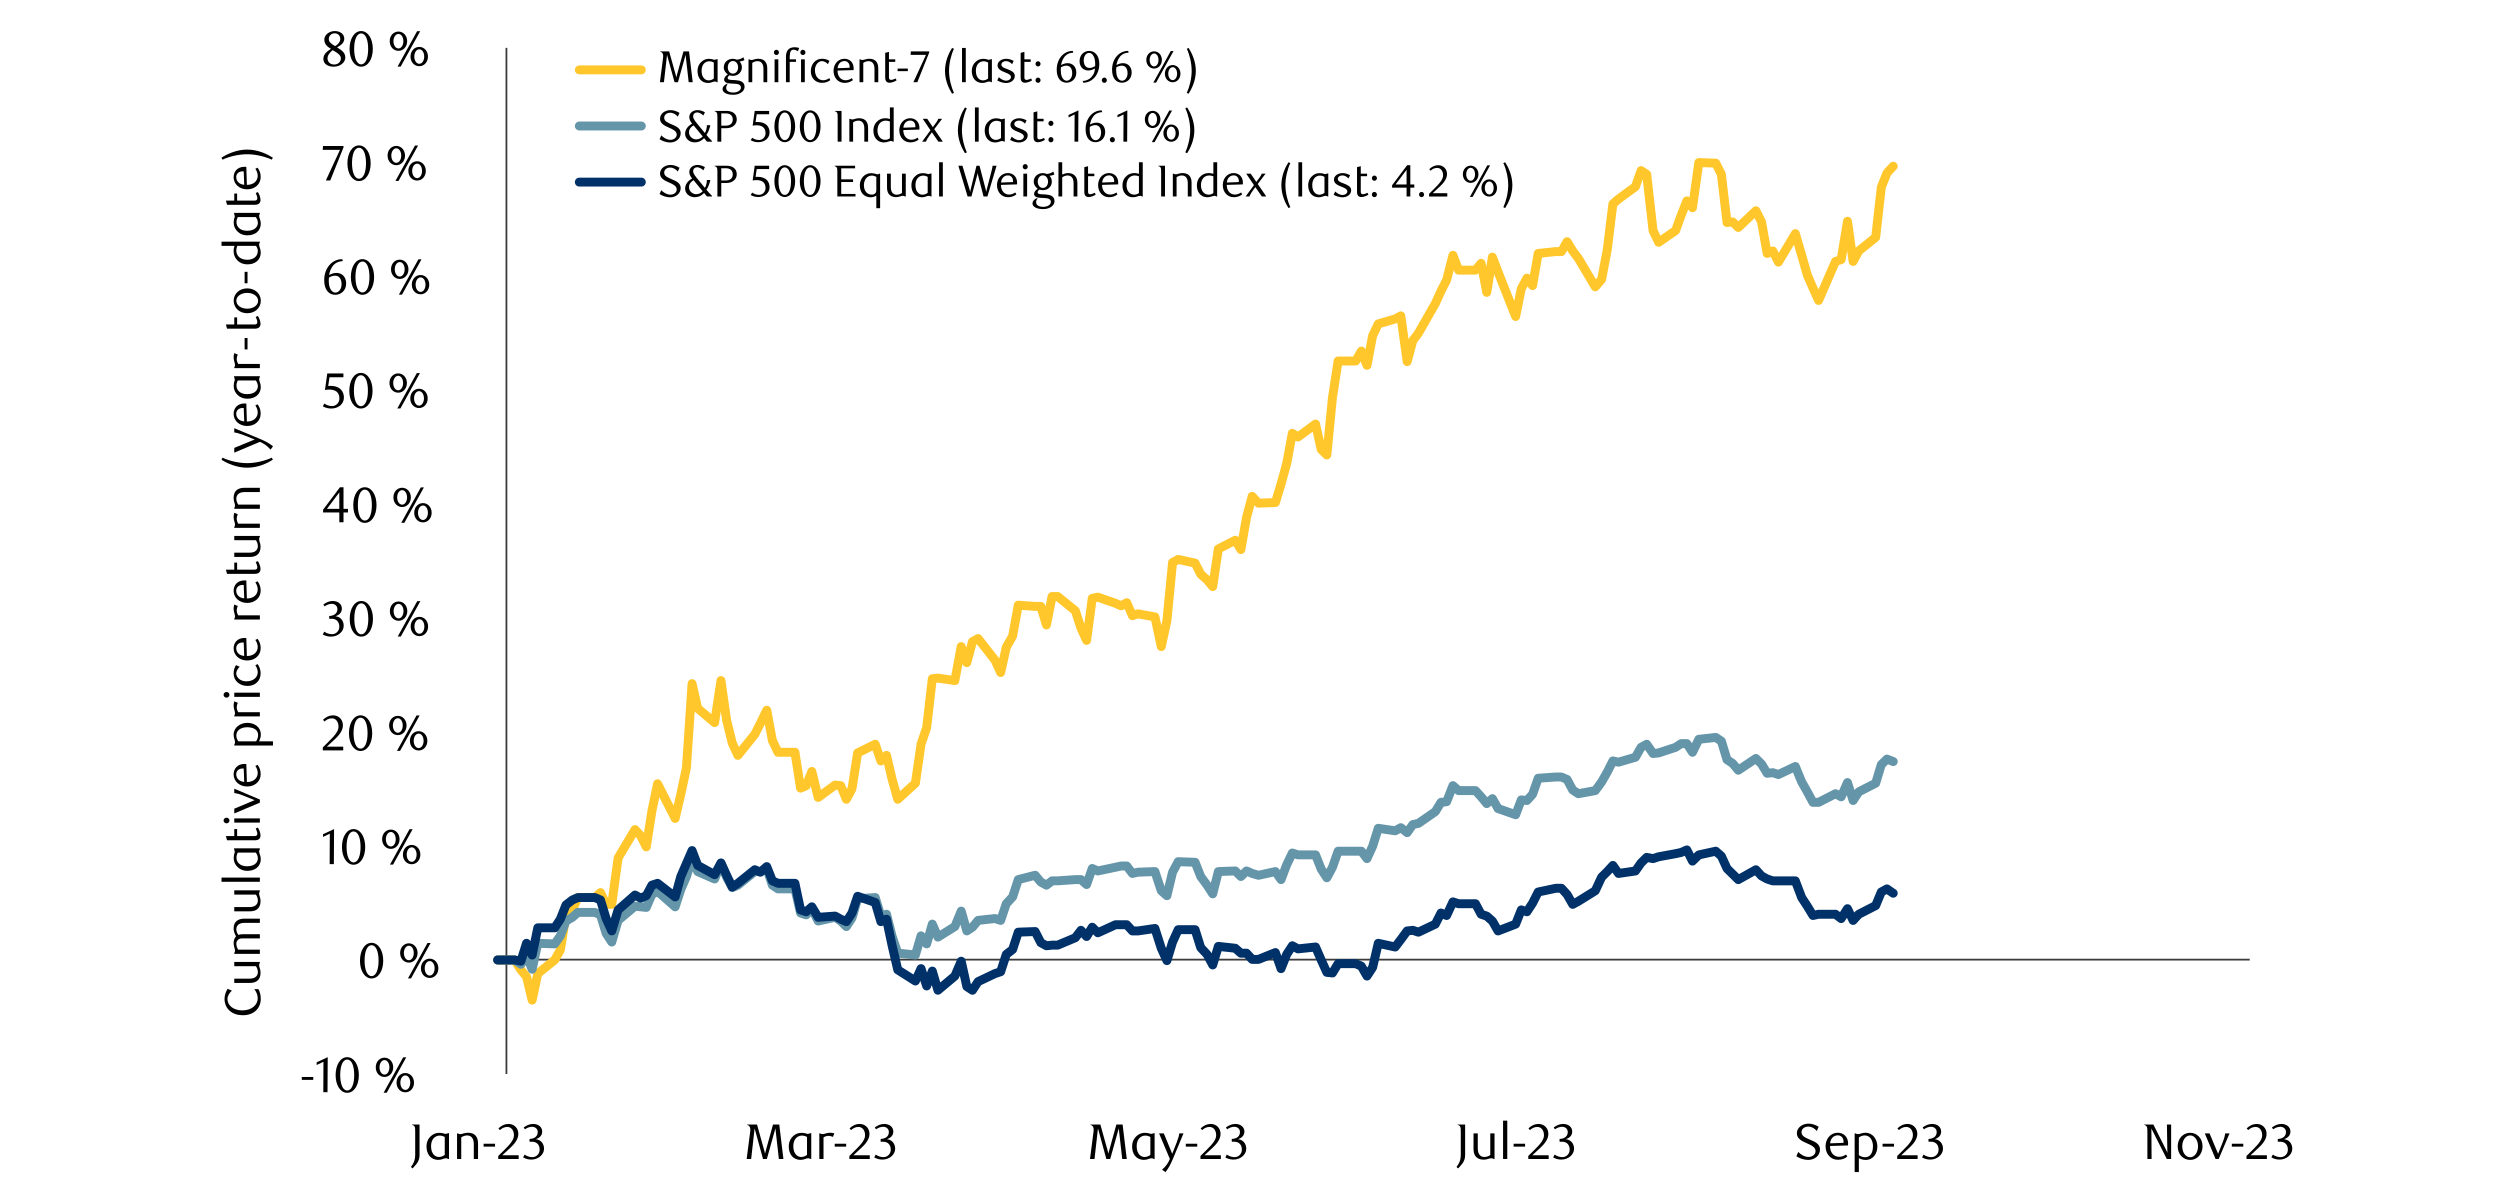 <?xml version="1.0" encoding="UTF-8"?><svg id="Layer_1" xmlns="http://www.w3.org/2000/svg" viewBox="0 0 1400 660.633"><path d="m283.599,601.433V26.804" style="fill:none; stroke:#3c3c3c; stroke-linejoin:round;"/><path d="m283.599,537.393h976.254" style="fill:none; stroke:#3c3c3c; stroke-linejoin:round;"/><path d="m278.668,537.583h9.473l3.55,5.539,3.156,3.811,3.156,13.133,3.156-14.864,9.467-7.619,3.156-5.539,3.156-19.385,3.55-3.115,3.156-6.923h9.467l3.156-2.769,3.156,6.577h3.156l3.55-25.962,9.467-15.923,3.156,3.462,3.156,6.231,3.156-20.077,3.156-15.231,9.862,19.385,3.156-13.5,3.156-14.888,3.156-47.078,3.156,13.846,9.467,7.962,3.55-23.539,3.156,22.154,3.156,12.808,3.156,6.923,9.467-11.77,3.156-6.231,3.55-7.269,3.156,16.962,3.156,6.577h9.467l3.156,20.081,3.156-1.385,3.156-7.965,3.55,14.542,9.467-6.923,3.156.346,3.156,7.616,3.156-5.885,3.156-20.081,9.862-4.846,3.156,9.346,3.156-3.115,3.156,13.5,3.156,11.081,9.86-9,3.156-21.812,3.156-9.346,3.156-27.347,3.156-.346,9.471,1.385,3.55-19.039,3.156,9,3.156-11.77,3.156-1.731,9.467,12.116,3.156,6.923,3.156-14.193,3.55-6.231,3.156-17.308,9.467.692h3.156l3.156,10.385,3.156-15.923h3.156l9.861,7.962,3.156,9.693,3.156,6.923,3.156-23.539,3.156-.692,9.861,3.462,3.156,1.385,3.156-1.731,3.156,7.269,3.156-1.038,9.467,1.731,3.55,16.616,3.16-14.539,3.156-32.543,3.156-1.731,9.467,2.077,3.156,6.231,3.55,3.115,3.156,3.808,3.156-21.115,9.467-4.847,3.156,5.193,3.156-18.001,3.156-11.77,3.55,3.808,9.467-.346,3.156-10.385,3.156-11.424,3.156-16.963,3.156,2.077,9.861-7.27,3.156,14.193,3.156,3.116,3.156-32.194,3.156-20.424h9.861l3.156-5.539,3.156,7.962,3.156-16.616,3.156-6.577,9.471-2.77,3.156-1.731,3.55,25.617,3.156-11.77,3.156-4.154,9.467-16.616,3.156-6.924,3.156-6.231,3.55-13.847,3.156,8.308h9.467l3.156-3.808,3.156,16.27,3.156-19.732,3.156,8.308,9.861,24.924,3.156-15.578,3.156-5.885,3.156,4.154,3.156-18.001,9.861-1.038h3.156l3.156-5.539,3.156,5.193,3.156,4.154,9.471,15.924,3.55-4.154,3.156-16.616,3.156-25.617,3.156-2.769,9.467-6.924,3.156-9,3.156,2.077,3.55,31.502,3.156,6.577,9.467-6.577,3.156-8.654,3.156-7.962,3.156,3.808,3.55-25.275,9.467.35,3.156,6.231,3.156,27.001,3.156-.346,3.156,3.116,9.861-9.347,3.156,6.231,3.156,17.655,3.156-1.385,3.156,6.231,9.467-15.924,3.55,12.116,3.156,11.078,3.16,7.27,3.156,6.923,9.467-21.809,3.156-1.038,3.55-21.463,3.156,22.501,3.156-5.885,9.467-7.616,3.156-28.04,3.156-7.962,3.518-3.808" style="fill:none; stroke:#ffc72c; stroke-linecap:round; stroke-linejoin:round; stroke-width:5px;"/><path d="m278.668,537.583h9.473l3.55,2.423,3.156-4.846,3.156,7.598,3.156-14.521,9.467.346,3.156-4.5,3.156-8.308,3.55-2.077,3.156-2.769h9.467l3.156,1.385,3.156,10.385,3.156,4.846,3.55-12.116,9.467-7.962,3.156.346,3.156.346,3.156-7.269,3.156-1.731,9.862,8.654,3.156-9.693,3.156-7.269,3.156-10.039,3.156,7.269,9.467,4.154,3.55-8.654,3.156,7.616,3.156,5.885,3.156-1.385,9.467-7.616h3.156l3.55-1.731,3.156,9.346,3.156,2.077h9.467l3.156,13.5,3.156,1.038,3.156-3.462,3.55,6.923,9.467-2.077,3.156,2.077,3.156,3.115,3.156-4.846,3.156-10.731,9.862-.692,3.156,10.385,3.156-1.038,3.156,12.462,3.156,9.346,9.86,1.038,3.156-10.731,3.156,4.5,3.156-11.077,3.156,7.269,9.471-5.885,3.55-8.654,3.156,11.077,3.156-2.077,3.156-3.808,9.467-1.038,3.156,1.038,3.156-9.346,3.55-3.808,3.156-9.693,9.467-2.423,3.156,3.808,3.156,1.731,3.156-2.423h3.156l9.861-.692h3.156l3.156,2.769,3.156-9,3.156,1.385,9.861-2.077,3.156-.692h3.156l3.156,4.154,3.156-.692,9.467-.346,3.55,10.731,3.16,2.769,3.156-13.154,3.156-5.885,9.467.346,3.156,7.962,3.55,4.846,3.156,4.846,3.156-12.462,9.467-.346,3.156,3.115,3.156-3.115,3.156,1.385,3.55,1.038,9.467-2.077,3.156,4.5,3.156-8.308,3.156-6.577,3.156,1.038h9.861l3.156,7.962,3.156,4.846,3.156-5.885,3.156-9h13.017l3.156,4.154,3.156-6.923,3.156-10.039,9.471,1.385,3.156-1.731,3.55,2.769,3.156-4.5,3.156-.692,9.467-6.577,3.156-5.192,3.156-.346,3.55-9,3.156,2.769h9.467l3.156,3.462,3.156,3.808,3.156-2.769,3.156,5.539,9.861,3.462,3.156-8.308,3.156.346,3.156-3.462,3.156-9.004,9.861-.692h3.156l3.156,1.385,3.156,5.888,3.156,2.077,9.471-1.731,3.55-4.846,3.156-5.542,3.156-6.231,3.156.692,9.467-2.769,3.156-5.539,3.156-1.731,3.55,5.192,3.156-.346,9.467-3.115,3.156-2.077h3.156l3.156,4.846,3.55-7.269,9.467-1.052,3.156,2.091,3.156,10.385,3.156,2.077,3.156,3.808,9.861-6.577,3.156,3.115,3.156,5.192,3.156-.346,3.156,1.038,9.467-4.5,3.55,8.658,3.156,5.539,3.16,5.885h3.156l9.467-4.846,3.156,1.731,3.55-7.962,3.156,10.039,3.156-4.846,9.467-4.846,3.156-10.388,3.156-3.115,3.518,1.385" style="fill:none; stroke:#6595a9; stroke-linecap:round; stroke-linejoin:round; stroke-width:5px;"/><path d="m278.668,537.583h9.473l3.55.692,3.156-10.039,3.156,6.577,3.156-15.231h9.467l3.156-4.846,3.156-7.962,3.55-2.769,3.156-1.385h9.467l3.156,1.385,3.156,10.385,3.156,6.923,3.55-11.77,9.467-8.308,3.156,1.731,3.156-1.385,3.156-5.885,3.156-1.038,9.862,7.616,3.156-11.423,3.156-7.269,3.156-7.269,3.156,8.308,9.467,5.192,3.55-6.577,3.156,6.923,3.156,6.577,3.156-2.077,9.467-7.616,3.156,1.385,3.55-3.115,3.156,7.962,3.156,1.385h9.467l3.156,14.885,3.156,1.038,3.156-2.769,3.55,5.885,9.467-.692,3.156,1.731,3.156,1.385,3.156-4.846,3.156-9.346,9.862,3.462,3.156,10.731,3.156-1.385,3.156,14.885,3.156,13.5,9.86,6.234,3.156-6.927,3.156,9.696,3.156-8.308,3.156,10.71,9.471-7.941,3.55-8.311,3.156,14.196,3.156,2.077,3.156-4.846,9.467-4.5,3.156-1.038,3.156-9.696,3.55-2.769,3.156-9.693,9.467-.346,3.156,6.231,3.156,1.731,3.156-.346h3.156l9.861-4.154,3.156-4.154,3.156,3.462,3.156-5.192,3.156,3.115,9.861-4.5h6.311l3.156,3.462h3.156l9.467-1.385,3.55,11.077,3.16,6.923,3.156-10.385,3.156-6.923h9.467l3.156,10.039,3.55,3.808,3.156,5.885,3.156-10.385,9.467,1.038,3.156,2.769h3.156l3.156,3.462h3.55l9.467-3.808,3.156,9,3.156-7.962,3.156-4.846,3.156,1.731,9.861-1.038,3.156,7.269,3.156,6.927,3.156.346,3.156-5.196h9.861l3.156,1.385,3.156,5.542,3.156-4.85,3.156-13.5,9.471,2.077,3.156-4.154,3.55-4.846,3.156-.346,3.156,1.038,9.467-4.5,3.156-6.231,3.156,1.385,3.55-7.616,3.156,1.038h9.467l3.156,5.885,3.156,1.038,3.156,2.769,3.156,5.539,9.861-3.808,3.156-7.962,3.156,1.038,3.156-4.846,3.156-6.231,9.861-2.077h3.156l3.156,3.462,3.156,5.539,3.156-1.731,9.471-5.885,3.55-7.616,3.156-3.115,3.156-3.462,3.156,4.5,9.467-1.385,3.156-4.5,3.156-3.115,3.55.692,3.156-1.038,9.467-1.731,3.156-.692,3.156-1.402,3.156,6.248,3.55-3.462,9.467-2.077,3.156,2.769,3.156,6.923,3.156,3.115,3.156,3.115,9.861-5.539,3.156,3.462,3.156,1.731,3.156,1.038h12.622l3.55,9.346,3.156,4.846,3.16,5.192,3.156-.692h9.467l3.156,2.423,3.55-5.539,3.156,6.577,3.156-3.462,9.467-4.846,3.156-7.616,3.156-1.731,3.518,2.423" style="fill:none; stroke:#003168; stroke-linecap:round; stroke-linejoin:round; stroke-width:5px;"/><g style="isolation:isolate;"><path d="m169.015,604.729v-1.624h6.412v1.624h-6.412Z"/><path d="m181.054,611.645l.084-17.052-3.808,1.82v-1.513l6.188-2.884-.112,19.628h-2.352Z"/><path d="m194.41,611.981c-3.696,0-6.468-4.144-6.468-9.912,0-5.852,2.744-10.052,6.468-10.052,3.78,0,6.552,4.2,6.552,10.024s-2.772,9.939-6.552,9.939Zm.028-18.62c-2.604,0-3.92,3.725-3.92,8.652,0,4.899,1.372,8.651,3.92,8.651,2.576,0,3.92-3.752,3.92-8.596,0-4.956-1.316-8.708-3.92-8.708Z"/><path d="m215.326,603.105c-2.716,0-4.9-2.24-4.9-5.404s2.184-5.403,4.9-5.403c2.66,0,4.872,2.239,4.872,5.403s-2.212,5.404-4.872,5.404Zm0-9.464c-1.568,0-2.8,1.792-2.8,4.06s1.176,4.061,2.8,4.061c1.568,0,2.744-1.792,2.744-4.061s-1.176-4.06-2.744-4.06Zm1.232,18.284h-1.736l10.948-19.824h1.736l-10.948,19.824Zm10.444-.225c-2.744,0-4.928-2.239-4.928-5.403,0-3.137,2.184-5.404,4.928-5.404,2.66,0,4.844,2.268,4.844,5.404,0,3.164-2.184,5.403-4.844,5.403Zm0-9.464c-1.596,0-2.8,1.792-2.8,4.061s1.176,4.06,2.8,4.06c1.568,0,2.744-1.792,2.744-4.06s-1.176-4.061-2.744-4.061Z"/></g><g style="isolation:isolate;"><path d="m208.054,547.941c-3.696,0-6.468-4.144-6.468-9.912,0-5.852,2.744-10.052,6.468-10.052,3.78,0,6.552,4.2,6.552,10.024s-2.772,9.939-6.552,9.939Zm.028-18.62c-2.604,0-3.92,3.725-3.92,8.652,0,4.899,1.372,8.651,3.92,8.651,2.576,0,3.92-3.752,3.92-8.596,0-4.956-1.316-8.708-3.92-8.708Z"/><path d="m228.969,539.065c-2.716,0-4.9-2.24-4.9-5.404s2.184-5.403,4.9-5.403c2.66,0,4.872,2.239,4.872,5.403s-2.212,5.404-4.872,5.404Zm0-9.464c-1.568,0-2.8,1.792-2.8,4.06s1.176,4.061,2.8,4.061c1.568,0,2.744-1.792,2.744-4.061s-1.176-4.06-2.744-4.06Zm1.232,18.284h-1.736l10.948-19.824h1.736l-10.948,19.824Zm10.444-.225c-2.744,0-4.928-2.239-4.928-5.403,0-3.137,2.184-5.404,4.928-5.404,2.66,0,4.844,2.268,4.844,5.404,0,3.164-2.184,5.403-4.844,5.403Zm0-9.464c-1.596,0-2.8,1.792-2.8,4.061s1.176,4.06,2.8,4.06c1.568,0,2.744-1.792,2.744-4.06s-1.176-4.061-2.744-4.061Z"/></g><g style="isolation:isolate;"><path d="m184.61,483.912l.084-17.052-3.808,1.819v-1.512l6.188-2.884-.112,19.628h-2.352Z"/><path d="m197.966,484.248c-3.696,0-6.468-4.144-6.468-9.912,0-5.852,2.744-10.052,6.468-10.052,3.78,0,6.552,4.2,6.552,10.024s-2.772,9.939-6.552,9.939Zm.028-18.62c-2.604,0-3.92,3.725-3.92,8.652,0,4.899,1.372,8.651,3.92,8.651,2.576,0,3.92-3.752,3.92-8.596,0-4.956-1.316-8.708-3.92-8.708Z"/><path d="m218.881,475.372c-2.716,0-4.9-2.24-4.9-5.404s2.184-5.403,4.9-5.403c2.66,0,4.872,2.239,4.872,5.403s-2.212,5.404-4.872,5.404Zm0-9.464c-1.568,0-2.8,1.792-2.8,4.06s1.176,4.061,2.8,4.061c1.568,0,2.744-1.792,2.744-4.061s-1.176-4.06-2.744-4.06Zm1.232,18.284h-1.736l10.948-19.824h1.736l-10.948,19.824Zm10.444-.225c-2.744,0-4.928-2.239-4.928-5.403,0-3.137,2.184-5.404,4.928-5.404,2.66,0,4.844,2.268,4.844,5.404,0,3.164-2.184,5.403-4.844,5.403Zm0-9.464c-1.596,0-2.8,1.792-2.8,4.061s1.176,4.06,2.8,4.06c1.568,0,2.744-1.792,2.744-4.06s-1.176-4.061-2.744-4.061Z"/></g><g style="isolation:isolate;"><path d="m180.774,420.217v-1.68l3.696-3.668c3.08-3.053,5.096-5.46,5.096-7.924,0-2.688-1.428-4.677-3.724-4.677-1.624,0-3.024.729-4.144,1.792l-.812-1.008c1.82-1.624,3.472-2.464,5.656-2.464,3.024,0,5.488,2.268,5.488,5.572,0,3.443-2.884,6.271-4.592,7.868l-4.424,4.115h9.184v2.072h-11.424Z"/><path d="m201.886,420.553c-3.696,0-6.468-4.144-6.468-9.912,0-5.852,2.744-10.052,6.468-10.052,3.78,0,6.552,4.2,6.552,10.024s-2.772,9.939-6.552,9.939Zm.028-18.62c-2.604,0-3.92,3.725-3.92,8.652,0,4.899,1.372,8.651,3.92,8.651,2.576,0,3.92-3.752,3.92-8.596,0-4.956-1.316-8.708-3.92-8.708Z"/><path d="m222.801,411.677c-2.716,0-4.9-2.24-4.9-5.404s2.184-5.403,4.9-5.403c2.66,0,4.872,2.239,4.872,5.403s-2.212,5.404-4.872,5.404Zm0-9.464c-1.568,0-2.8,1.792-2.8,4.06s1.176,4.061,2.8,4.061c1.568,0,2.744-1.792,2.744-4.061s-1.176-4.06-2.744-4.06Zm1.232,18.284h-1.736l10.948-19.824h1.736l-10.948,19.824Zm10.444-.225c-2.744,0-4.928-2.239-4.928-5.403,0-3.137,2.184-5.404,4.928-5.404,2.66,0,4.844,2.268,4.844,5.404,0,3.164-2.184,5.403-4.844,5.403Zm0-9.464c-1.596,0-2.8,1.792-2.8,4.061s1.176,4.06,2.8,4.06c1.568,0,2.744-1.792,2.744-4.06s-1.176-4.061-2.744-4.061Z"/></g><g style="isolation:isolate;"><path d="m192.479,350.437c0,3.416-3.388,6.076-7.084,6.076-1.4,0-2.912-.252-4.648-1.204l.84-1.596c1.372.951,2.828,1.428,4.368,1.428,2.1,0,4.06-1.68,4.06-4.2,0-2.912-1.82-4.424-4.172-4.424h-1.484v-1.568c2.688-.084,4.592-1.399,4.592-3.892,0-1.708-1.4-2.912-3.108-2.912-1.484,0-2.688.476-4.088,1.428l-.672-1.063c1.652-1.204,3.388-1.96,5.236-1.96,3.052,0,5.124,1.764,5.124,4.284,0,2.268-1.568,3.556-3.556,4.283,2.744.225,4.592,2.437,4.592,5.32Z"/><path d="m202.306,356.513c-3.696,0-6.468-4.145-6.468-9.912,0-5.852,2.744-10.052,6.468-10.052,3.78,0,6.552,4.2,6.552,10.023s-2.772,9.94-6.552,9.94Zm.028-18.62c-2.604,0-3.92,3.724-3.92,8.652,0,4.899,1.372,8.651,3.92,8.651,2.576,0,3.92-3.752,3.92-8.596,0-4.956-1.316-8.708-3.92-8.708Z"/><path d="m223.222,347.637c-2.716,0-4.9-2.24-4.9-5.404s2.184-5.404,4.9-5.404c2.66,0,4.872,2.24,4.872,5.404s-2.212,5.404-4.872,5.404Zm0-9.464c-1.568,0-2.8,1.792-2.8,4.06s1.176,4.061,2.8,4.061c1.568,0,2.744-1.792,2.744-4.061s-1.176-4.06-2.744-4.06Zm1.232,18.283h-1.736l10.948-19.823h1.736l-10.948,19.823Zm10.444-.224c-2.744,0-4.928-2.24-4.928-5.404,0-3.136,2.184-5.403,4.928-5.403,2.66,0,4.844,2.268,4.844,5.403,0,3.164-2.184,5.404-4.844,5.404Zm0-9.464c-1.596,0-2.8,1.792-2.8,4.06s1.176,4.061,2.8,4.061c1.568,0,2.744-1.792,2.744-4.061s-1.176-4.06-2.744-4.06Z"/></g><g style="isolation:isolate;"><path d="m192.367,286.966v5.517h-2.352v-5.517h-9.1v-1.512l9.464-12.6h1.988v12.096h2.492v2.016h-2.492Zm-2.352-11.228l-6.916,9.212h6.916v-9.212Z"/><path d="m204.294,292.819c-3.696,0-6.468-4.145-6.468-9.912,0-5.852,2.744-10.052,6.468-10.052,3.78,0,6.552,4.2,6.552,10.023s-2.772,9.94-6.552,9.94Zm.028-18.62c-2.604,0-3.92,3.724-3.92,8.652,0,4.899,1.372,8.651,3.92,8.651,2.576,0,3.92-3.752,3.92-8.596,0-4.956-1.316-8.708-3.92-8.708Z"/><path d="m225.21,283.943c-2.716,0-4.9-2.24-4.9-5.404s2.184-5.404,4.9-5.404c2.66,0,4.872,2.24,4.872,5.404s-2.212,5.404-4.872,5.404Zm0-9.464c-1.568,0-2.8,1.792-2.8,4.06s1.176,4.061,2.8,4.061c1.568,0,2.744-1.792,2.744-4.061s-1.176-4.06-2.744-4.06Zm1.232,18.283h-1.736l10.948-19.823h1.736l-10.948,19.823Zm10.444-.224c-2.744,0-4.928-2.24-4.928-5.404,0-3.136,2.184-5.403,4.928-5.403,2.66,0,4.844,2.268,4.844,5.403,0,3.164-2.184,5.404-4.844,5.404Zm0-9.464c-1.596,0-2.8,1.792-2.8,4.06s1.176,4.061,2.8,4.061c1.568,0,2.744-1.792,2.744-4.061s-1.176-4.06-2.744-4.06Z"/></g><g style="isolation:isolate;"><path d="m192.311,211.251h-7.784l-.728,4.9c.42-.028.84-.057,1.232-.057,5.936,0,7.56,3.641,7.56,6.553,0,3.752-3.304,6.132-7.028,6.132-1.512,0-2.968-.252-4.788-1.204l.868-1.596c1.344.951,2.828,1.428,4.34,1.428,2.044,0,4.088-1.708,4.088-4.256,0-4.004-2.94-4.984-5.656-4.984-.868,0-1.736.112-2.436.225l1.288-9.24h9.044v2.1Z"/><path d="m202.082,228.779c-3.696,0-6.468-4.145-6.468-9.912,0-5.852,2.744-10.052,6.468-10.052,3.78,0,6.552,4.2,6.552,10.023s-2.772,9.94-6.552,9.94Zm.028-18.62c-2.604,0-3.92,3.724-3.92,8.652,0,4.899,1.372,8.651,3.92,8.651,2.576,0,3.92-3.752,3.92-8.596,0-4.956-1.316-8.708-3.92-8.708Z"/><path d="m222.998,219.903c-2.716,0-4.9-2.24-4.9-5.404s2.184-5.404,4.9-5.404c2.66,0,4.872,2.24,4.872,5.404s-2.212,5.404-4.872,5.404Zm0-9.464c-1.568,0-2.8,1.792-2.8,4.06s1.176,4.061,2.8,4.061c1.568,0,2.744-1.792,2.744-4.061s-1.176-4.06-2.744-4.06Zm1.232,18.283h-1.736l10.948-19.823h1.736l-10.948,19.823Zm10.444-.224c-2.744,0-4.928-2.24-4.928-5.404,0-3.136,2.184-5.403,4.928-5.403,2.66,0,4.844,2.268,4.844,5.403,0,3.164-2.184,5.404-4.844,5.404Zm0-9.464c-1.596,0-2.8,1.792-2.8,4.06s1.176,4.061,2.8,4.061c1.568,0,2.744-1.792,2.744-4.061s-1.176-4.06-2.744-4.06Z"/></g><g style="isolation:isolate;"><path d="m191.975,146.214c-4.06.224-5.572,2.436-6.468,4.088-.532.924-1.036,2.492-1.176,3.696,1.484-.84,2.856-1.176,4.144-1.176,2.94,0,5.376,2.155,5.376,5.88,0,4.115-3.024,6.384-6.076,6.384-3.444,0-6.216-2.521-6.216-8.204,0-6.804,4.424-11.76,10.08-11.76l.336,1.092Zm-7.868,10.864c0,1.596.252,3.22.644,4.144.7,1.764,1.792,2.632,3.052,2.632,1.792,0,3.472-1.819,3.472-4.676,0-3.192-1.484-4.788-3.584-4.788-1.064,0-2.212.309-3.472,1.036-.084.532-.112,1.092-.112,1.652Z"/><path d="m202.95,165.087c-3.696,0-6.468-4.145-6.468-9.912,0-5.852,2.744-10.052,6.468-10.052,3.78,0,6.552,4.2,6.552,10.023s-2.772,9.94-6.552,9.94Zm.028-18.62c-2.604,0-3.92,3.724-3.92,8.652,0,4.899,1.372,8.651,3.92,8.651,2.576,0,3.92-3.752,3.92-8.596,0-4.956-1.316-8.708-3.92-8.708Z"/><path d="m223.866,156.211c-2.716,0-4.9-2.24-4.9-5.404s2.184-5.404,4.9-5.404c2.66,0,4.872,2.24,4.872,5.404s-2.212,5.404-4.872,5.404Zm0-9.464c-1.568,0-2.8,1.792-2.8,4.06s1.176,4.061,2.8,4.061c1.568,0,2.744-1.792,2.744-4.061s-1.176-4.06-2.744-4.06Zm1.232,18.283h-1.736l10.948-19.823h1.736l-10.948,19.823Zm10.444-.224c-2.744,0-4.928-2.24-4.928-5.404,0-3.136,2.184-5.403,4.928-5.403,2.66,0,4.844,2.268,4.844,5.403,0,3.164-2.184,5.404-4.844,5.404Zm0-9.464c-1.596,0-2.8,1.792-2.8,4.06s1.176,4.061,2.8,4.061c1.568,0,2.744-1.792,2.744-4.061s-1.176-4.06-2.744-4.06Z"/></g><g style="isolation:isolate;"><path d="m184.946,101.056h-2.464l7.896-17.136h-9.66l.168-2.156h11.48v.756l-7.42,18.536Z"/><path d="m201.018,101.392c-3.696,0-6.468-4.145-6.468-9.912,0-5.852,2.744-10.052,6.468-10.052,3.78,0,6.552,4.2,6.552,10.023s-2.772,9.94-6.552,9.94Zm.028-18.62c-2.604,0-3.92,3.724-3.92,8.652,0,4.899,1.372,8.651,3.92,8.651,2.576,0,3.92-3.752,3.92-8.596,0-4.956-1.316-8.708-3.92-8.708Z"/><path d="m221.934,92.516c-2.716,0-4.9-2.24-4.9-5.404s2.184-5.404,4.9-5.404c2.66,0,4.872,2.24,4.872,5.404s-2.212,5.404-4.872,5.404Zm0-9.464c-1.568,0-2.8,1.792-2.8,4.06s1.176,4.061,2.8,4.061c1.568,0,2.744-1.792,2.744-4.061s-1.176-4.06-2.744-4.06Zm1.232,18.283h-1.736l10.948-19.823h1.736l-10.948,19.823Zm10.444-.224c-2.744,0-4.928-2.24-4.928-5.404,0-3.136,2.184-5.403,4.928-5.403,2.66,0,4.844,2.268,4.844,5.403,0,3.164-2.184,5.404-4.844,5.404Zm0-9.464c-1.596,0-2.8,1.792-2.8,4.06s1.176,4.061,2.8,4.061c1.568,0,2.744-1.792,2.744-4.061s-1.176-4.06-2.744-4.06Z"/></g><g style="isolation:isolate;"><path d="m181.615,22.175c0-2.66,2.8-4.788,5.852-4.788,2.968,0,5.32,1.652,5.32,4.256,0,2.408-1.848,3.641-4.032,4.9l.56.336c1.932,1.232,4.06,2.576,4.06,5.32,0,2.771-2.828,5.151-6.496,5.151-3.108,0-5.796-1.456-5.796-4.368,0-3.052,2.716-4.535,4.256-5.628-1.596-1.008-3.724-2.268-3.724-5.18Zm1.792,10.472c0,1.82,1.26,3.473,3.696,3.473,2.464,0,3.78-1.652,3.78-3.473,0-.812-.392-1.567-1.204-2.296-1.092-1.008-2.604-1.792-3.36-2.268-1.512,1.12-2.912,2.828-2.912,4.563Zm7.168-10.892c0-.672-.224-1.372-.672-1.96-.504-.672-1.4-1.148-2.464-1.148-.98,0-1.764.337-2.324.896-.672.616-.98,1.4-.98,2.352,0,1.765,1.624,2.772,3.108,3.668l.448.252c1.484-.812,2.884-2.38,2.884-4.06Z"/><path d="m202.222,37.351c-3.696,0-6.468-4.144-6.468-9.912,0-5.852,2.744-10.052,6.468-10.052,3.78,0,6.552,4.2,6.552,10.024s-2.772,9.939-6.552,9.939Zm.028-18.619c-2.604,0-3.92,3.724-3.92,8.651,0,4.9,1.372,8.652,3.92,8.652,2.576,0,3.92-3.752,3.92-8.597,0-4.955-1.316-8.707-3.92-8.707Z"/><path d="m223.138,28.475c-2.716,0-4.9-2.239-4.9-5.403s2.184-5.404,4.9-5.404c2.66,0,4.872,2.24,4.872,5.404s-2.212,5.403-4.872,5.403Zm0-9.464c-1.568,0-2.8,1.792-2.8,4.061s1.176,4.06,2.8,4.06c1.568,0,2.744-1.792,2.744-4.06s-1.176-4.061-2.744-4.061Zm1.232,18.284h-1.736l10.948-19.824h1.736l-10.948,19.824Zm10.444-.224c-2.744,0-4.928-2.24-4.928-5.404,0-3.136,2.184-5.404,4.928-5.404,2.66,0,4.844,2.269,4.844,5.404,0,3.164-2.184,5.404-4.844,5.404Zm0-9.465c-1.596,0-2.8,1.792-2.8,4.061s1.176,4.06,2.8,4.06c1.568,0,2.744-1.792,2.744-4.06s-1.176-4.061-2.744-4.061Z"/></g><g style="isolation:isolate;"><path d="m234.945,629.739v17.08c0,3.808-2.1,5.376-3.892,7.504l-.952-.812c1.372-1.793,2.408-3.5,2.408-6.973v-12.936c0-1.26,0-2.269-.448-2.912-.252-.364-.784-.672-1.288-.7v-.252h4.172Z"/><path d="m251.437,649.031h-.392c-.476-.28-.868-.42-1.344-.42-1.148,0-2.212.924-4.228.924-2.212,0-3.92-.896-5.012-2.268-1.092-1.372-1.624-3.221-1.624-5.181,0-2.968,1.26-4.983,3.024-6.327,1.204-.952,2.66-1.372,4.144-1.372,1.316,0,2.632.336,3.388.615l2.044-.476v14.504Zm-5.18-13.104c-2.52,0-4.872,1.903-4.872,5.964,0,2.323.672,4.115,1.988,5.151.672.561,1.54.868,2.52.868,1.4,0,2.66-.756,3.164-1.176v-10.024c-.672-.392-1.708-.783-2.8-.783Z"/><path d="m265.325,649.031v-8.008c0-1.568-.196-2.716-.7-3.528-.616-1.092-1.736-1.651-2.94-1.651-1.372,0-2.436.476-3.388,1.063v12.124h-2.352v-14.336h.364c.644.308,1.008.42,1.456.42,1.204,0,2.212-.784,4.256-.784,2.212,0,3.752.729,4.676,2.101.756,1.147,1.008,2.491,1.008,4.172v8.428h-2.38Z"/><path d="m270.813,642.115v-1.624h6.412v1.624h-6.412Z"/><path d="m279.017,649.031v-1.68l3.696-3.668c3.08-3.053,5.096-5.46,5.096-7.924,0-2.688-1.428-4.677-3.724-4.677-1.624,0-3.024.729-4.144,1.792l-.812-1.008c1.82-1.624,3.472-2.464,5.656-2.464,3.024,0,5.488,2.268,5.488,5.572,0,3.443-2.884,6.271-4.592,7.868l-4.424,4.115h9.184v2.072h-11.424Z"/><path d="m304.665,643.291c0,3.416-3.388,6.076-7.084,6.076-1.4,0-2.912-.252-4.648-1.204l.84-1.596c1.372.952,2.828,1.428,4.368,1.428,2.1,0,4.06-1.68,4.06-4.2,0-2.912-1.82-4.424-4.172-4.424h-1.484v-1.567c2.688-.084,4.592-1.4,4.592-3.893,0-1.708-1.4-2.912-3.108-2.912-1.484,0-2.688.477-4.088,1.429l-.672-1.064c1.652-1.204,3.388-1.96,5.236-1.96,3.052,0,5.124,1.764,5.124,4.284,0,2.268-1.568,3.556-3.556,4.284,2.744.224,4.592,2.436,4.592,5.319Z"/></g><g style="isolation:isolate;"><path d="m436.164,649.031l-1.932-17.136-4.788,17.136h-2.156l-4.704-17.136-1.932,17.136h-2.52l1.988-15.428c.168-1.26,0-2.269-.504-2.912-.252-.364-.756-.672-1.232-.7v-.252h5.544l4.256,15.26c.112.364.196.84.224,1.12.028-.28.14-.728.252-1.092l4.228-15.288h3.5l2.324,19.292h-2.548Z"/><path d="m454.307,649.031h-.392c-.476-.28-.868-.42-1.344-.42-1.148,0-2.212.924-4.228.924-2.212,0-3.92-.896-5.012-2.268-1.092-1.372-1.624-3.221-1.624-5.181,0-2.968,1.26-4.983,3.024-6.327,1.204-.952,2.66-1.372,4.144-1.372,1.316,0,2.632.336,3.388.615l2.044-.476v14.504Zm-5.18-13.104c-2.52,0-4.872,1.903-4.872,5.964,0,2.323.672,4.115,1.988,5.151.672.561,1.54.868,2.52.868,1.4,0,2.66-.756,3.164-1.176v-10.024c-.672-.392-1.708-.783-2.8-.783Z"/><path d="m466.431,636.655c-.924-.392-1.708-.588-2.464-.588-.924,0-1.792.28-2.8.84v12.124h-2.352v-14.336h.364c.532.308,1.008.42,1.456.42,1.12,0,2.408-.784,4.284-.784.672,0,1.428.112,2.324.364l-.812,1.96Z"/><path d="m467.439,642.115v-1.624h6.412v1.624h-6.412Z"/><path d="m475.643,649.031v-1.68l3.696-3.668c3.08-3.053,5.096-5.46,5.096-7.924,0-2.688-1.428-4.677-3.724-4.677-1.624,0-3.024.729-4.144,1.792l-.812-1.008c1.82-1.624,3.472-2.464,5.656-2.464,3.024,0,5.488,2.268,5.488,5.572,0,3.443-2.884,6.271-4.592,7.868l-4.424,4.115h9.184v2.072h-11.424Z"/><path d="m501.291,643.291c0,3.416-3.388,6.076-7.084,6.076-1.4,0-2.912-.252-4.648-1.204l.84-1.596c1.372.952,2.828,1.428,4.368,1.428,2.1,0,4.06-1.68,4.06-4.2,0-2.912-1.82-4.424-4.172-4.424h-1.484v-1.567c2.688-.084,4.592-1.4,4.592-3.893,0-1.708-1.4-2.912-3.108-2.912-1.484,0-2.688.477-4.088,1.429l-.672-1.064c1.652-1.204,3.388-1.96,5.236-1.96,3.052,0,5.124,1.764,5.124,4.284,0,2.268-1.568,3.556-3.556,4.284,2.744.224,4.592,2.436,4.592,5.319Z"/></g><g style="isolation:isolate;"><path d="m628.439,649.031l-1.932-17.136-4.788,17.136h-2.156l-4.704-17.136-1.932,17.136h-2.52l1.988-15.428c.168-1.26,0-2.269-.504-2.912-.252-.364-.756-.672-1.232-.7v-.252h5.544l4.256,15.26c.112.364.196.84.224,1.12.028-.28.14-.728.252-1.092l4.228-15.288h3.5l2.324,19.292h-2.548Z"/><path d="m646.583,649.031h-.392c-.476-.28-.868-.42-1.344-.42-1.148,0-2.212.924-4.228.924-2.212,0-3.92-.896-5.012-2.268-1.092-1.372-1.624-3.221-1.624-5.181,0-2.968,1.26-4.983,3.024-6.327,1.204-.952,2.66-1.372,4.144-1.372,1.316,0,2.632.336,3.388.615l2.044-.476v14.504Zm-5.18-13.104c-2.52,0-4.872,1.903-4.872,5.964,0,2.323.672,4.115,1.988,5.151.672.561,1.54.868,2.52.868,1.4,0,2.66-.756,3.164-1.176v-10.024c-.672-.392-1.708-.783-2.8-.783Z"/><path d="m656.803,649.031c-.868,2.016-2.1,4.872-4.144,7.364l-1.904-1.372c2.492-2.156,3.444-3.92,4.368-5.992l-6.048-14.336h2.66l4.704,11.424,2.464-6.216c1.036-2.716,1.316-3.948,1.484-5.208h2.38l-5.964,14.336Z"/><path d="m664.055,642.115v-1.624h6.412v1.624h-6.412Z"/><path d="m672.258,649.031v-1.68l3.696-3.668c3.08-3.053,5.096-5.46,5.096-7.924,0-2.688-1.428-4.677-3.724-4.677-1.624,0-3.024.729-4.144,1.792l-.812-1.008c1.82-1.624,3.472-2.464,5.656-2.464,3.024,0,5.488,2.268,5.488,5.572,0,3.443-2.884,6.271-4.592,7.868l-4.424,4.115h9.184v2.072h-11.424Z"/><path d="m697.906,643.291c0,3.416-3.388,6.076-7.084,6.076-1.4,0-2.912-.252-4.648-1.204l.84-1.596c1.372.952,2.828,1.428,4.368,1.428,2.1,0,4.06-1.68,4.06-4.2,0-2.912-1.82-4.424-4.172-4.424h-1.484v-1.567c2.688-.084,4.592-1.4,4.592-3.893,0-1.708-1.4-2.912-3.108-2.912-1.484,0-2.688.477-4.088,1.429l-.672-1.064c1.652-1.204,3.388-1.96,5.236-1.96,3.052,0,5.124,1.764,5.124,4.284,0,2.268-1.568,3.556-3.556,4.284,2.744.224,4.592,2.436,4.592,5.319Z"/></g><g style="isolation:isolate;"><path d="m820.47,629.739v17.08c0,3.808-2.1,5.376-3.892,7.504l-.952-.812c1.372-1.793,2.407-3.5,2.407-6.973v-12.936c0-1.26,0-2.269-.447-2.912-.252-.364-.784-.672-1.288-.7v-.252h4.172Z"/><path d="m836.934,649.031h-.364c-.672-.308-1.008-.42-1.456-.42-1.231,0-2.212.812-4.256.812-2.212,0-3.752-.756-4.704-2.128-.756-1.147-.979-2.491-.979-4.172v-8.428h2.38v8.008c0,1.568.196,2.744.672,3.528.644,1.12,1.736,1.68,2.968,1.68,1.372,0,2.437-.476,3.36-1.092v-12.124h2.38v14.336Z"/><path d="m844.073,649.031h-2.353v-21.476h2.353v21.476Z"/><path d="m847.629,642.115v-1.624h6.412v1.624h-6.412Z"/><path d="m855.832,649.031v-1.68l3.696-3.668c3.08-3.053,5.096-5.46,5.096-7.924,0-2.688-1.428-4.677-3.724-4.677-1.624,0-3.024.729-4.145,1.792l-.812-1.008c1.819-1.624,3.472-2.464,5.656-2.464,3.023,0,5.487,2.268,5.487,5.572,0,3.443-2.884,6.271-4.592,7.868l-4.424,4.115h9.184v2.072h-11.424Z"/><path d="m881.479,643.291c0,3.416-3.388,6.076-7.084,6.076-1.4,0-2.912-.252-4.648-1.204l.841-1.596c1.372.952,2.827,1.428,4.367,1.428,2.101,0,4.061-1.68,4.061-4.2,0-2.912-1.82-4.424-4.172-4.424h-1.484v-1.567c2.688-.084,4.592-1.4,4.592-3.893,0-1.708-1.399-2.912-3.107-2.912-1.484,0-2.688.477-4.088,1.429l-.672-1.064c1.651-1.204,3.388-1.96,5.235-1.96,3.052,0,5.124,1.764,5.124,4.284,0,2.268-1.568,3.556-3.556,4.284,2.744.224,4.592,2.436,4.592,5.319Z"/></g><g style="isolation:isolate;"><path d="m1017.412,633.379c-1.064-1.287-2.744-2.491-4.788-2.491-2.156,0-3.78,1.315-3.78,3.164,0,2.212,2.381,3.163,4.704,4.144,2.688,1.12,5.656,2.352,5.656,5.488,0,3.668-3.248,5.88-6.636,5.88-2.353,0-4.984-.952-6.608-2.072l1.064-2.408c1.26,1.345,3.443,2.8,5.655,2.8,2.324,0,4.032-1.399,4.032-3.304,0-2.212-2.464-3.304-4.983-4.396-2.604-1.148-5.488-2.521-5.488-5.488,0-3.472,3.36-5.46,6.607-5.46,2.156,0,4.116.868,5.601,1.736l-1.036,2.407Z"/><path d="m1024.805,641.751c0,3.752,2.184,6.076,5.124,6.076,1.288,0,2.632-.476,3.892-1.315l.645,1.231c-1.792,1.344-3.5,1.736-5.292,1.736-4.004,0-6.86-3.276-6.86-7.561,0-4.312,2.912-7.588,6.805-7.588,3.079,0,5.823,2.072,5.823,6.104,0,.279-.027.728-.056,1.008l-10.08.308Zm7.588-2.38c0-2.324-1.512-3.584-3.191-3.584-2.324,0-4.116,1.708-4.341,4.48l7.504-.28c.028-.224.028-.42.028-.616Z"/><path d="m1038.973,634.695c.645.308,1.176.42,1.624.42,1.204,0,2.044-.784,4.088-.784,2.017,0,3.752.952,4.844,2.353,1.177,1.483,1.792,3.416,1.792,5.376,0,3.779-2.212,7.504-6.607,7.504-1.288,0-2.521-.393-3.752-.98v7.784h-2.353v-21.672h.364Zm1.988,12.208c.812.56,2.044,1.147,3.472,1.147,2.744,0,4.424-2.184,4.424-6.188,0-3.276-1.624-6.02-4.647-6.02-1.428,0-2.744.728-3.248,1.147v9.912Z"/><path d="m1054.232,642.115v-1.624h6.412v1.624h-6.412Z"/><path d="m1062.436,649.031v-1.68l3.696-3.668c3.08-3.053,5.096-5.46,5.096-7.924,0-2.688-1.428-4.677-3.724-4.677-1.624,0-3.024.729-4.145,1.792l-.812-1.008c1.819-1.624,3.472-2.464,5.656-2.464,3.023,0,5.487,2.268,5.487,5.572,0,3.443-2.884,6.271-4.592,7.868l-4.424,4.115h9.184v2.072h-11.424Z"/><path d="m1088.083,643.291c0,3.416-3.388,6.076-7.084,6.076-1.4,0-2.912-.252-4.648-1.204l.841-1.596c1.372.952,2.827,1.428,4.367,1.428,2.101,0,4.061-1.68,4.061-4.2,0-2.912-1.82-4.424-4.172-4.424h-1.484v-1.567c2.688-.084,4.592-1.4,4.592-3.893,0-1.708-1.399-2.912-3.107-2.912-1.484,0-2.688.477-4.088,1.429l-.672-1.064c1.651-1.204,3.388-1.96,5.235-1.96,3.052,0,5.124,1.764,5.124,4.284,0,2.268-1.568,3.556-3.556,4.284,2.744.224,4.592,2.436,4.592,5.319Z"/></g><g style="isolation:isolate;"><path d="m1215.837,649.031h-2.437l-8.624-17.08.112,17.08h-2.353v-15.428c0-1.26,0-2.269-.504-2.912-.252-.364-.783-.672-1.231-.7v-.252h5.096l7.224,14.42c.168.364.532,1.092.616,1.456-.027-.644-.027-1.736-.056-2.771l-.196-13.104h2.353v19.292Z"/><path d="m1226.504,649.563c-3.892,0-7-3.164-7-7.616,0-4.424,3.108-7.588,7-7.588,3.836,0,6.916,3.164,6.916,7.588,0,4.452-3.08,7.616-6.916,7.616Zm0-13.72c-2.548,0-4.452,2.659-4.452,6.104,0,3.388,1.849,6.104,4.452,6.104,2.492,0,4.396-2.716,4.396-6.104,0-3.444-1.904-6.104-4.396-6.104Z"/><path d="m1244.62,639.903c1.119-2.828,1.315-3.948,1.512-5.208h2.408l-6.076,14.336h-1.736l-6.048-14.336h2.66l4.788,11.424,2.492-6.216Z"/><path d="m1249.827,642.115v-1.624h6.412v1.624h-6.412Z"/><path d="m1258.03,649.031v-1.68l3.696-3.668c3.08-3.053,5.096-5.46,5.096-7.924,0-2.688-1.428-4.677-3.724-4.677-1.624,0-3.024.729-4.145,1.792l-.812-1.008c1.82-1.624,3.472-2.464,5.656-2.464,3.023,0,5.487,2.268,5.487,5.572,0,3.443-2.884,6.271-4.592,7.868l-4.424,4.115h9.184v2.072h-11.424Z"/><path d="m1283.678,643.291c0,3.416-3.388,6.076-7.084,6.076-1.4,0-2.912-.252-4.648-1.204l.841-1.596c1.372.952,2.827,1.428,4.367,1.428,2.101,0,4.061-1.68,4.061-4.2,0-2.912-1.82-4.424-4.172-4.424h-1.484v-1.567c2.688-.084,4.592-1.4,4.592-3.893,0-1.708-1.399-2.912-3.107-2.912-1.484,0-2.688.477-4.088,1.429l-.672-1.064c1.651-1.204,3.388-1.96,5.235-1.96,3.052,0,5.124,1.764,5.124,4.284,0,2.268-1.567,3.556-3.556,4.284,2.744.224,4.592,2.436,4.592,5.319Z"/></g><g style="isolation:isolate;"><path d="m129.875,554.785c-1.036.756-2.492,2.771-2.492,4.676,0,3.612,3.332,6.356,8.372,6.356,5.292,0,8.568-3.192,8.568-6.692,0-1.708-.616-3.64-1.932-5.208h2.296c.812,1.316,1.344,3.276,1.344,5.46,0,5.124-3.696,9.156-10.08,9.156-5.824,0-10.22-3.5-10.22-9.185,0-1.987.728-4.004,1.736-5.628l2.408,1.064Z"/><path d="m145.526,538.685v.364c-.308.672-.42,1.008-.42,1.456,0,1.231.812,2.212.812,4.256,0,2.212-.756,3.752-2.128,4.704-1.148.756-2.492.979-4.172.979h-8.428v-2.38h8.008c1.568,0,2.744-.196,3.528-.672,1.12-.644,1.68-1.736,1.68-2.968,0-1.372-.476-2.437-1.092-3.36h-12.124v-2.38h14.336Z"/><path d="m145.526,516.79h-7.952c-1.568,0-2.744.168-3.528.616-1.12.588-1.708,1.792-1.708,2.884,0,1.176.42,2.212,1.148,3.276,1.008-.42,2.072-.42,3.64-.42h8.4v2.352h-9.212c-.98,0-1.736.028-2.324.308-1.092.588-1.652,1.597-1.652,2.688,0,1.399.56,2.548,1.064,3.332h12.124v2.324h-14.336v-.364c.308-.645.42-1.036.42-1.484,0-1.204-.784-2.184-.784-4.228,0-1.933.812-3.136,1.372-3.725-.896-1.483-1.372-3.023-1.372-4.535,0-1.849.672-3.528,2.38-4.536,1.036-.616,2.38-.84,3.948-.84h8.372v2.352Z"/><path d="m145.526,498.589v.364c-.308.672-.42,1.008-.42,1.456,0,1.231.812,2.212.812,4.256,0,2.212-.756,3.752-2.128,4.704-1.148.756-2.492.979-4.172.979h-8.428v-2.38h8.008c1.568,0,2.744-.196,3.528-.672,1.12-.644,1.68-1.736,1.68-2.968,0-1.372-.476-2.437-1.092-3.36h-12.124v-2.38h14.336Z"/><path d="m145.526,491.45v2.353h-21.476v-2.353h21.476Z"/><path d="m145.526,475.07v.393c-.28.476-.42.868-.42,1.344,0,1.148.924,2.212.924,4.229,0,2.212-.896,3.92-2.268,5.012-1.372,1.092-3.22,1.624-5.18,1.624-2.968,0-4.984-1.26-6.328-3.024-.952-1.204-1.372-2.66-1.372-4.144,0-1.316.336-2.632.616-3.389l-.476-2.044h14.504Zm-13.104,5.181c0,2.52,1.904,4.872,5.964,4.872,2.324,0,4.116-.672,5.152-1.988.56-.672.868-1.54.868-2.521,0-1.399-.756-2.659-1.176-3.163h-10.024c-.392.672-.784,1.708-.784,2.8Z"/><path d="m145.89,467.846c0,.784-.252,1.54-.84,2.044-.504.421-1.316.673-2.408.673h-15.512l-.616-2.353h4.676v-3.948h1.596v3.948h9.856c1.064,0,1.456-.532,1.456-1.372,0-.868-.616-2.268-.896-2.855l1.204-.561c.728,1.148,1.484,2.968,1.484,4.424Z"/><path d="m128.502,459.504c0,.868-.756,1.568-1.624,1.568-.924,0-1.68-.7-1.68-1.568,0-.924.756-1.596,1.68-1.596.868,0,1.624.672,1.624,1.596Zm17.024-1.204v2.353h-14.336v-2.353h14.336Z"/><path d="m136.398,445.588c-2.828-1.119-3.948-1.315-5.208-1.512v-2.408l14.336,6.076v1.736l-14.336,6.048v-2.66l11.424-4.788-6.216-2.492Z"/><path d="m138.247,437.945c3.752,0,6.076-2.184,6.076-5.124,0-1.288-.476-2.632-1.316-3.892l1.232-.645c1.344,1.792,1.736,3.5,1.736,5.292,0,4.004-3.276,6.86-7.56,6.86-4.312,0-7.588-2.912-7.588-6.805,0-3.079,2.072-5.823,6.104-5.823.28,0,.728.027,1.008.056l.308,10.08Zm-2.38-7.588c-2.324,0-3.584,1.512-3.584,3.191,0,2.324,1.708,4.116,4.48,4.341l-.28-7.504c-.224-.028-.42-.028-.616-.028Z"/><path d="m131.19,417.141c.308-.645.42-1.176.42-1.624,0-1.204-.784-2.044-.784-4.088,0-2.017.952-3.752,2.352-4.844,1.484-1.177,3.416-1.792,5.376-1.792,3.78,0,7.504,2.212,7.504,6.607,0,1.288-.392,2.521-.98,3.752h7.784v2.353h-21.672v-.364Zm12.208-1.988c.56-.812,1.148-2.044,1.148-3.472,0-2.744-2.184-4.424-6.188-4.424-3.276,0-6.02,1.624-6.02,4.647,0,1.428.728,2.744,1.148,3.248h9.912Z"/><path d="m133.15,393.565c-.392.924-.588,1.708-.588,2.464,0,.924.28,1.792.84,2.8h12.124v2.353h-14.336v-.364c.308-.532.42-1.008.42-1.456,0-1.12-.784-2.408-.784-4.284,0-.672.112-1.428.364-2.324l1.96.812Z"/><path d="m128.502,389.113c0,.868-.756,1.568-1.624,1.568-.924,0-1.68-.7-1.68-1.568,0-.924.756-1.596,1.68-1.596.868,0,1.624.672,1.624,1.596Zm17.024-1.204v2.353h-14.336v-2.353h14.336Z"/><path d="m145.946,377.157c0,4.032-2.968,6.973-7.308,6.973-4.536,0-7.812-2.996-7.812-6.973,0-1.876.476-3.275,1.316-4.703l2.1.952c-.84.728-1.932,2.155-1.932,3.779,0,2.185,2.324,4.368,5.6,4.368,4.116,0,6.412-2.38,6.412-5.096,0-1.036-.28-2.408-1.316-3.92l1.232-.645c.784,1.093,1.708,2.633,1.708,5.264Z"/><path d="m138.247,367.385c3.752,0,6.076-2.184,6.076-5.124,0-1.288-.476-2.632-1.316-3.892l1.232-.645c1.344,1.792,1.736,3.5,1.736,5.292,0,4.004-3.276,6.86-7.56,6.86-4.312,0-7.588-2.912-7.588-6.804,0-3.08,2.072-5.824,6.104-5.824.28,0,.728.028,1.008.056l.308,10.08Zm-2.38-7.588c-2.324,0-3.584,1.512-3.584,3.192,0,2.323,1.708,4.115,4.48,4.34l-.28-7.504c-.224-.028-.42-.028-.616-.028Z"/><path d="m133.15,339.331c-.392.924-.588,1.708-.588,2.464,0,.924.28,1.792.84,2.8h12.124v2.352h-14.336v-.363c.308-.532.42-1.009.42-1.456,0-1.12-.784-2.408-.784-4.284,0-.672.112-1.428.364-2.324l1.96.812Z"/><path d="m138.247,335.158c3.752,0,6.076-2.184,6.076-5.124,0-1.288-.476-2.632-1.316-3.892l1.232-.645c1.344,1.792,1.736,3.5,1.736,5.292,0,4.004-3.276,6.86-7.56,6.86-4.312,0-7.588-2.912-7.588-6.804,0-3.08,2.072-5.824,6.104-5.824.28,0,.728.028,1.008.056l.308,10.08Zm-2.38-7.588c-2.324,0-3.584,1.512-3.584,3.192,0,2.323,1.708,4.115,4.48,4.34l-.28-7.504c-.224-.028-.42-.028-.616-.028Z"/><path d="m145.89,318.638c0,.784-.252,1.54-.84,2.044-.504.42-1.316.672-2.408.672h-15.512l-.616-2.352h4.676v-3.948h1.596v3.948h9.856c1.064,0,1.456-.532,1.456-1.372,0-.868-.616-2.268-.896-2.856l1.204-.56c.728,1.148,1.484,2.968,1.484,4.424Z"/><path d="m145.526,300.131v.364c-.308.672-.42,1.008-.42,1.456,0,1.232.812,2.212.812,4.256,0,2.212-.756,3.752-2.128,4.704-1.148.756-2.492.98-4.172.98h-8.428v-2.381h8.008c1.568,0,2.744-.195,3.528-.672,1.12-.644,1.68-1.735,1.68-2.968,0-1.372-.476-2.436-1.092-3.36h-12.124v-2.38h14.336Z"/><path d="m133.15,287.979c-.392.924-.588,1.708-.588,2.464,0,.924.28,1.792.84,2.8h12.124v2.352h-14.336v-.363c.308-.532.42-1.009.42-1.456,0-1.12-.784-2.408-.784-4.284,0-.672.112-1.428.364-2.324l1.96.812Z"/><path d="m145.526,275.547h-8.008c-1.568,0-2.716.196-3.528.7-1.092.616-1.652,1.736-1.652,2.94,0,1.372.476,2.436,1.064,3.388h12.124v2.352h-14.336v-.363c.308-.645.42-1.009.42-1.456,0-1.204-.784-2.212-.784-4.256,0-2.213.728-3.753,2.1-4.677,1.148-.756,2.492-1.008,4.172-1.008h8.428v2.38Z"/><path d="m152.778,257.459c-3.108,1.933-8.204,4.452-14.364,4.452-5.992,0-11.368-2.52-14.364-4.452l.532-1.176c3.668,1.764,9.044,3.08,13.832,3.08,4.76,0,10.08-1.344,13.832-3.08l.532,1.176Z"/><path d="m145.526,245.756c2.016.868,4.872,2.1,7.364,4.144l-1.372,1.904c-2.156-2.492-3.92-3.444-5.992-4.368l-14.336,6.048v-2.66l11.424-4.704-6.216-2.464c-2.716-1.035-3.948-1.315-5.208-1.483v-2.38l14.336,5.964Z"/><path d="m138.247,236.067c3.752,0,6.076-2.184,6.076-5.124,0-1.288-.476-2.632-1.316-3.892l1.232-.645c1.344,1.792,1.736,3.5,1.736,5.292,0,4.004-3.276,6.86-7.56,6.86-4.312,0-7.588-2.912-7.588-6.804,0-3.08,2.072-5.824,6.104-5.824.28,0,.728.028,1.008.056l.308,10.08Zm-2.38-7.588c-2.324,0-3.584,1.512-3.584,3.192,0,2.323,1.708,4.115,4.48,4.34l-.28-7.504c-.224-.028-.42-.028-.616-.028Z"/><path d="m145.526,210.672v.393c-.28.476-.42.867-.42,1.344,0,1.147.924,2.212.924,4.228,0,2.212-.896,3.92-2.268,5.013-1.372,1.092-3.22,1.624-5.18,1.624-2.968,0-4.984-1.261-6.328-3.024-.952-1.204-1.372-2.66-1.372-4.144,0-1.316.336-2.633.616-3.389l-.476-2.044h14.504Zm-13.104,5.18c0,2.521,1.904,4.872,5.964,4.872,2.324,0,4.116-.672,5.152-1.987.56-.672.868-1.54.868-2.521,0-1.399-.756-2.66-1.176-3.164h-10.024c-.392.672-.784,1.708-.784,2.8Z"/><path d="m133.15,198.548c-.392.924-.588,1.708-.588,2.464,0,.924.28,1.792.84,2.8h12.124v2.353h-14.336v-.364c.308-.532.42-1.008.42-1.456,0-1.12-.784-2.408-.784-4.284,0-.672.112-1.428.364-2.323l1.96.812Z"/></g><g style="isolation:isolate;"><path d="m138.61,195.677h-1.624v-6.412h1.624v6.412Z"/></g><g style="isolation:isolate;"><path d="m145.89,181.343c0,.784-.252,1.54-.84,2.044-.504.42-1.316.672-2.408.672h-15.512l-.616-2.352h4.676v-3.948h1.596v3.948h9.856c1.064,0,1.456-.532,1.456-1.372,0-.868-.616-2.268-.896-2.856l1.204-.56c.728,1.148,1.484,2.968,1.484,4.424Z"/><path d="m146.059,168.408c0,3.892-3.164,7-7.616,7-4.424,0-7.588-3.108-7.588-7,0-3.836,3.164-6.916,7.588-6.916,4.452,0,7.616,3.08,7.616,6.916Zm-13.72,0c0,2.548,2.66,4.452,6.104,4.452,3.388,0,6.104-1.848,6.104-4.452,0-2.492-2.716-4.396-6.104-4.396-3.444,0-6.104,1.903-6.104,4.396Z"/></g><g style="isolation:isolate;"><path d="m138.61,158.638h-1.624v-6.412h1.624v6.412Z"/></g><g style="isolation:isolate;"><path d="m145.526,135.316v.393c-.308.476-.42.896-.42,1.288,0,1.204.896,2.296.896,4.424,0,2.38-1.036,4.144-2.548,5.208-1.4.979-2.94,1.4-4.872,1.4-2.94,0-4.984-1.232-6.328-3.024-.952-1.232-1.428-2.856-1.428-4.396,0-1.371.28-2.296.504-2.911h-7.28v-2.381h21.476Zm-12.656,2.381c-.336.867-.532,1.708-.532,2.575,0,2.772,1.96,5.208,6.216,5.208,2.8,0,5.824-1.512,5.824-4.899,0-1.316-.616-2.38-1.036-2.884h-10.472Z"/><path d="m145.526,119.189v.392c-.28.476-.42.868-.42,1.344,0,1.148.924,2.212.924,4.229,0,2.212-.896,3.92-2.268,5.012-1.372,1.092-3.22,1.624-5.18,1.624-2.968,0-4.984-1.26-6.328-3.024-.952-1.203-1.372-2.659-1.372-4.144,0-1.316.336-2.632.616-3.388l-.476-2.044h14.504Zm-13.104,5.18c0,2.52,1.904,4.872,5.964,4.872,2.324,0,4.116-.672,5.152-1.988.56-.672.868-1.54.868-2.52,0-1.4-.756-2.66-1.176-3.164h-10.024c-.392.672-.784,1.708-.784,2.8Z"/><path d="m145.89,111.964c0,.784-.252,1.54-.84,2.044-.504.42-1.316.672-2.408.672h-15.512l-.616-2.352h4.676v-3.948h1.596v3.948h9.856c1.064,0,1.456-.532,1.456-1.372,0-.868-.616-2.268-.896-2.856l1.204-.56c.728,1.148,1.484,2.968,1.484,4.424Z"/><path d="m138.247,103.537c3.752,0,6.076-2.184,6.076-5.124,0-1.288-.476-2.632-1.316-3.892l1.232-.645c1.344,1.792,1.736,3.5,1.736,5.292,0,4.004-3.276,6.86-7.56,6.86-4.312,0-7.588-2.912-7.588-6.804,0-3.08,2.072-5.824,6.104-5.824.28,0,.728.028,1.008.056l.308,10.08Zm-2.38-7.588c-2.324,0-3.584,1.512-3.584,3.192,0,2.323,1.708,4.115,4.48,4.34l-.28-7.504c-.224-.028-.42-.028-.616-.028Z"/><path d="m152.246,89.425c-3.752-1.736-9.072-3.052-13.832-3.052-4.788,0-10.164,1.288-13.832,3.052l-.532-1.148c2.996-1.932,8.372-4.508,14.364-4.508,6.16,0,11.256,2.576,14.364,4.508l-.532,1.148Z"/></g><path d="m324.424,39.135h34.711" style="fill:none; stroke:#ffc72c; stroke-linecap:round; stroke-linejoin:round; stroke-width:5px;"/><g style="isolation:isolate;"><path d="m385.66,46.019l-1.725-15.296-4.274,15.296h-1.924l-4.199-15.296-1.725,15.296h-2.25l1.775-13.771c.15-1.125,0-2.024-.45-2.6-.225-.324-.675-.6-1.1-.625v-.225h4.949l3.799,13.622c.1.324.175.75.2.999.025-.249.125-.649.225-.975l3.774-13.646h3.125l2.074,17.221h-2.274Z"/><path d="m401.861,46.019h-.35c-.425-.25-.775-.375-1.2-.375-1.024,0-1.975.825-3.774.825-1.975,0-3.499-.8-4.474-2.024-.975-1.225-1.45-2.874-1.45-4.624,0-2.649,1.125-4.449,2.7-5.648,1.075-.85,2.374-1.225,3.699-1.225,1.175,0,2.35.3,3.024.55l1.825-.425v12.946Zm-4.624-11.697c-2.25,0-4.349,1.7-4.349,5.324,0,2.074.6,3.674,1.774,4.599.6.5,1.375.774,2.25.774,1.25,0,2.375-.675,2.824-1.049v-8.948c-.6-.35-1.525-.7-2.5-.7Z"/><path d="m414.162,34.447c.6.575,1.3,1.725,1.3,3.274,0,2.624-2.1,4.774-5.074,4.774-.875,0-1.524-.25-1.85-.325-.725.524-1.025,1.024-1.025,1.449,0,.5.275.775.775.95.775.225,2,.225,3.349.3,2.549.149,5.324.7,5.324,3.749,0,.975-.425,1.975-1.3,2.774-1.274,1.149-3.124,1.699-4.999,1.699-3.899,0-6.048-1.425-6.048-3.199,0-1.175.925-2.324,2.624-3.049h.325c-.6.875-.9,1.699-.9,2.399,0,1.524,1.375,2.574,4.024,2.574,1.95,0,4.224-.95,4.224-2.774,0-1.774-1.85-2.1-3.924-2.175-1.524-.074-3.149-.074-4.299-.6-.8-.375-1.175-1.024-1.175-1.675,0-1.024.6-1.899,2.05-2.924-1.3-.95-2.25-2.274-2.25-3.949,0-2.674,2.125-4.799,5.074-4.799.725,0,1.575.15,2.25.5,1.674-.125,3.174-.925,3.624-1.375l.625,1.575c-.625.425-1.85.774-2.725.824Zm-3.724-.274c-1.75,0-2.874,1.624-2.874,3.524,0,1.924,1.125,3.523,2.874,3.523,1.775,0,2.899-1.6,2.899-3.523,0-1.9-1.125-3.524-2.899-3.524Z"/><path d="m427.537,46.019v-7.148c0-1.399-.175-2.424-.625-3.148-.55-.976-1.549-1.475-2.624-1.475-1.225,0-2.175.425-3.024.949v10.822h-2.1v-12.797h.325c.575.275.899.375,1.299.375,1.075,0,1.975-.699,3.799-.699,1.975,0,3.349.649,4.174,1.874.675,1.024.9,2.225.9,3.725v7.522h-2.125Z"/><path d="m434.789,30.823c-.775,0-1.4-.675-1.4-1.449,0-.825.625-1.5,1.4-1.5.825,0,1.424.675,1.424,1.5,0,.774-.6,1.449-1.424,1.449Zm1.075,15.196h-2.1v-12.797h2.1v12.797Z"/><path d="m446.862,28.649c-1-.525-1.85-.825-2.549-.825-1.375,0-2.075,1.199-2.075,4.124v1.274h3.524v1.425h-3.524v11.372h-2.1v-13.722c0-1.499.125-2.699.675-3.699.925-1.624,2.475-2.149,4.124-2.149.9,0,1.875.175,2.6.4l-.675,1.8Zm2.749,2.174c-.8,0-1.424-.675-1.424-1.449,0-.825.625-1.5,1.424-1.5s1.45.675,1.45,1.5c0,.774-.65,1.449-1.45,1.449Zm1.075,15.196h-2.099v-12.797h2.099v12.797Z"/><path d="m460.287,46.394c-3.599,0-6.224-2.649-6.224-6.523,0-4.049,2.674-6.973,6.224-6.973,1.675,0,2.924.425,4.199,1.174l-.85,1.875c-.65-.75-1.924-1.725-3.374-1.725-1.95,0-3.899,2.074-3.899,4.999,0,3.674,2.125,5.724,4.549,5.724.925,0,2.149-.25,3.499-1.175l.575,1.1c-.975.7-2.349,1.524-4.699,1.524Z"/><path d="m469.012,39.521c0,3.349,1.95,5.424,4.574,5.424,1.15,0,2.35-.425,3.475-1.175l.575,1.1c-1.6,1.199-3.125,1.55-4.724,1.55-3.574,0-6.124-2.925-6.124-6.749,0-3.849,2.6-6.772,6.074-6.772,2.75,0,5.199,1.849,5.199,5.448,0,.25-.025.649-.05.899l-8.998.275Zm6.773-2.125c0-2.074-1.35-3.199-2.849-3.199-2.075,0-3.674,1.525-3.874,3.999l6.698-.25c.025-.199.025-.374.025-.55Z"/><path d="m489.71,46.019v-7.148c0-1.399-.175-2.424-.625-3.148-.55-.976-1.549-1.475-2.624-1.475-1.225,0-2.175.425-3.024.949v10.822h-2.1v-12.797h.325c.575.275.899.375,1.299.375,1.075,0,1.975-.699,3.799-.699,1.975,0,3.349.649,4.174,1.874.675,1.024.9,2.225.9,3.725v7.522h-2.125Z"/><path d="m498.137,46.344c-.7,0-1.375-.225-1.824-.75-.375-.45-.6-1.175-.6-2.149v-13.847l2.1-.55v4.174h3.524v1.425h-3.524v8.798c0,.95.475,1.3,1.225,1.3.775,0,2.024-.55,2.549-.8l.5,1.074c-1.025.65-2.649,1.325-3.949,1.325Z"/><path d="m502.662,39.846v-1.45h5.724v1.45h-5.724Z"/><path d="m513.711,46.019h-2.2l7.048-15.296h-8.623l.15-1.925h10.248v.675l-6.624,16.546Z"/><path d="m533.161,52.493c-1.725-2.774-3.974-7.323-3.974-12.822,0-5.349,2.25-10.147,3.974-12.821l1.05.475c-1.575,3.274-2.75,8.073-2.75,12.347,0,4.249,1.2,8.998,2.75,12.348l-1.05.475Z"/><path d="m540.835,46.019h-2.1v-19.17h2.1v19.17Z"/><path d="m555.458,46.019h-.35c-.425-.25-.775-.375-1.2-.375-1.024,0-1.975.825-3.774.825-1.975,0-3.499-.8-4.474-2.024-.975-1.225-1.45-2.874-1.45-4.624,0-2.649,1.125-4.449,2.7-5.648,1.075-.85,2.374-1.225,3.699-1.225,1.175,0,2.35.3,3.024.55l1.825-.425v12.946Zm-4.624-11.697c-2.25,0-4.349,1.7-4.349,5.324,0,2.074.6,3.674,1.774,4.599.6.5,1.375.774,2.25.774,1.25,0,2.375-.675,2.824-1.049v-8.948c-.6-.35-1.525-.7-2.5-.7Z"/><path d="m566.784,35.947c-.85-.925-2.024-1.725-3.449-1.725-1.45,0-2.549.85-2.549,1.975,0,1.3,1.55,1.899,3.249,2.499,2,.8,4.249,1.6,4.249,3.824,0,2.499-2.399,3.975-4.899,3.975-1.724,0-3.699-.7-4.923-1.45l.875-1.824c.925.899,2.5,1.949,4.049,1.949,1.575,0,2.75-.899,2.75-1.999,0-1.351-1.649-1.975-3.399-2.675-1.975-.774-4.099-1.75-4.099-3.849,0-2.325,2.399-3.725,4.874-3.725,1.575,0,3.049.575,4.149,1.175l-.875,1.85Z"/><path d="m573.985,46.344c-.7,0-1.375-.225-1.824-.75-.375-.45-.6-1.175-.6-2.149v-13.847l2.1-.55v4.174h3.524v1.425h-3.524v8.798c0,.95.475,1.3,1.225,1.3.775,0,2.024-.55,2.549-.8l.5,1.074c-1.025.65-2.649,1.325-3.949,1.325Z"/><path d="m581.284,37.221c-.8,0-1.399-.675-1.399-1.449,0-.8.6-1.475,1.399-1.475s1.425.675,1.425,1.475c0,.774-.625,1.449-1.425,1.449Zm0,9.173c-.8,0-1.399-.649-1.399-1.449s.6-1.5,1.399-1.5,1.425.7,1.425,1.5-.625,1.449-1.425,1.449Z"/><path d="m601.057,29.473c-3.624.2-4.974,2.175-5.773,3.649-.475.824-.925,2.225-1.05,3.299,1.325-.75,2.549-1.05,3.699-1.05,2.624,0,4.799,1.925,4.799,5.249,0,3.674-2.7,5.698-5.424,5.698-3.074,0-5.549-2.249-5.549-7.323,0-6.073,3.949-10.497,8.998-10.497l.3.975Zm-7.023,9.698c0,1.424.225,2.874.575,3.698.625,1.575,1.6,2.35,2.724,2.35,1.6,0,3.099-1.624,3.099-4.174,0-2.85-1.325-4.273-3.199-4.273-.95,0-1.974.274-3.099.925-.075.475-.1.975-.1,1.475Z"/><path d="m606.31,45.344c3.449-.2,5.124-2.174,5.999-3.724.475-.825.825-2.225.9-3.3-1.25.775-2.625,1.15-3.774,1.15-2.674,0-4.874-1.875-4.874-5.199,0-3.674,2.649-5.773,5.398-5.773,2.774,0,5.649,2.225,5.649,7.323,0,6.049-3.924,10.497-8.998,10.497l-.3-.975Zm6.998-9.272c-.025-1.8-.225-3.199-.7-4.224-.65-1.55-1.625-2.225-2.75-2.225-1.524,0-2.974,1.6-2.974,4.174,0,2.824,1.375,4.249,3.299,4.249.925,0,2-.35,3.099-1.025.025-.35.025-.6.025-.949Z"/><path d="m618.409,46.394c-.775,0-1.399-.649-1.399-1.449s.625-1.5,1.399-1.5c.825,0,1.425.7,1.425,1.5s-.6,1.449-1.425,1.449Z"/><path d="m632.057,29.473c-3.624.2-4.974,2.175-5.773,3.649-.475.824-.925,2.225-1.05,3.299,1.325-.75,2.549-1.05,3.699-1.05,2.624,0,4.799,1.925,4.799,5.249,0,3.674-2.7,5.698-5.424,5.698-3.074,0-5.549-2.249-5.549-7.323,0-6.073,3.949-10.497,8.998-10.497l.3.975Zm-7.023,9.698c0,1.424.225,2.874.575,3.698.625,1.575,1.6,2.35,2.724,2.35,1.6,0,3.099-1.624,3.099-4.174,0-2.85-1.325-4.273-3.199-4.273-.95,0-1.974.274-3.099.925-.075.475-.1.975-.1,1.475Z"/><path d="m646.308,38.396c-2.424,0-4.374-1.999-4.374-4.823s1.95-4.824,4.374-4.824c2.375,0,4.349,1.999,4.349,4.824s-1.975,4.823-4.349,4.823Zm0-8.448c-1.4,0-2.5,1.6-2.5,3.625s1.05,3.624,2.5,3.624c1.4,0,2.449-1.6,2.449-3.624s-1.049-3.625-2.449-3.625Zm1.1,16.321h-1.549l9.772-17.695h1.55l-9.773,17.695Zm9.323-.2c-2.449,0-4.399-1.999-4.399-4.823,0-2.8,1.95-4.824,4.399-4.824,2.375,0,4.324,2.024,4.324,4.824,0,2.824-1.95,4.823-4.324,4.823Zm0-8.447c-1.425,0-2.5,1.6-2.5,3.624s1.05,3.624,2.5,3.624c1.4,0,2.45-1.6,2.45-3.624s-1.05-3.624-2.45-3.624Z"/><path d="m664.609,52.018c1.55-3.35,2.725-8.099,2.725-12.348,0-4.273-1.15-9.072-2.725-12.347l1.025-.475c1.725,2.674,4.024,7.473,4.024,12.821,0,5.499-2.299,10.048-4.024,12.822l-1.025-.475Z"/></g><path d="m324.424,70.556h34.711" style="fill:none; stroke:#6595a9; stroke-linecap:round; stroke-linejoin:round; stroke-width:5px;"/><g style="isolation:isolate;"><path d="m379.587,65.358c-.95-1.149-2.45-2.224-4.274-2.224-1.924,0-3.374,1.174-3.374,2.824,0,1.975,2.125,2.824,4.199,3.698,2.399,1,5.049,2.1,5.049,4.899,0,3.274-2.899,5.249-5.924,5.249-2.1,0-4.449-.851-5.898-1.85l.95-2.149c1.125,1.199,3.074,2.499,5.049,2.499,2.074,0,3.599-1.25,3.599-2.949,0-1.975-2.2-2.949-4.449-3.924-2.324-1.025-4.898-2.25-4.898-4.899,0-3.099,2.999-4.874,5.898-4.874,1.924,0,3.674.775,4.999,1.55l-.925,2.149Z"/><path d="m395.611,75.506l.15.226c.625.725,1.575,1.975,2.95,3.249v.35h-2.799l-1.625-1.975c-.8.9-2.549,2.375-5.273,2.375-3.024,0-5.349-2.175-5.349-4.774,0-2.324,1.424-4.323,3.949-5.724-.6-.699-1.6-1.899-1.6-3.698,0-2.425,2.2-3.875,4.649-3.875,1.325,0,2.824.45,4.099,1.25l-.925,1.8c-.6-.725-2.075-1.75-3.499-1.75-1.2,0-2.174.875-2.174,2.2,0,1.6,1.625,3.299,3.274,5.323l3.299,4.024c.5-.825,1.125-2.5,1.125-4.399h1.925c-.325,1.774-1.225,4.199-2.175,5.398Zm-7.198-5.298c-.95.499-2.574,1.749-2.574,3.874,0,2.574,2.299,3.974,3.999,3.974s2.924-.875,3.674-1.649l-5.099-6.198Z"/><path d="m401.738,79.33v-13.771c0-1.125,0-2.024-.45-2.6-.225-.324-.7-.6-1.1-.624v-.226h6.623c1.6,0,3.049.35,4.024,1.1,1.174.875,1.75,2.1,1.75,3.725,0,2.699-2.325,4.849-5.774,4.849h-2.899v7.548h-2.175Zm4.724-8.973c2.375,0,3.874-1.175,3.874-3.424s-1.5-3.425-3.874-3.425h-2.549v6.849h2.549Z"/><path d="m430.711,63.984h-6.948l-.65,4.374c.375-.025.75-.051,1.1-.051,5.298,0,6.748,3.25,6.748,5.849,0,3.35-2.949,5.474-6.273,5.474-1.35,0-2.649-.225-4.274-1.074l.775-1.425c1.2.85,2.524,1.274,3.874,1.274,1.825,0,3.649-1.524,3.649-3.799,0-3.574-2.624-4.449-5.049-4.449-.774,0-1.549.101-2.174.2l1.15-8.248h8.073v1.875Z"/><path d="m439.437,79.63c-3.299,0-5.773-3.698-5.773-8.848,0-5.224,2.449-8.973,5.773-8.973,3.374,0,5.849,3.749,5.849,8.948s-2.475,8.872-5.849,8.872Zm.025-16.62c-2.324,0-3.499,3.324-3.499,7.723,0,4.374,1.225,7.723,3.499,7.723,2.299,0,3.5-3.349,3.5-7.673,0-4.424-1.175-7.772-3.5-7.772Z"/><path d="m453.661,79.63c-3.299,0-5.773-3.698-5.773-8.848,0-5.224,2.449-8.973,5.773-8.973,3.374,0,5.849,3.749,5.849,8.948s-2.475,8.872-5.849,8.872Zm.025-16.62c-2.324,0-3.499,3.324-3.499,7.723,0,4.374,1.225,7.723,3.499,7.723,2.299,0,3.5-3.349,3.5-7.673,0-4.424-1.175-7.772-3.5-7.772Z"/><path d="m471.261,79.33h-2.174v-13.771c0-1.125,0-2.024-.4-2.6-.25-.324-.725-.6-1.15-.624v-.226h3.724v17.221Z"/><path d="m484.01,79.33v-7.148c0-1.399-.175-2.424-.625-3.148-.55-.976-1.549-1.475-2.624-1.475-1.225,0-2.175.425-3.024.949v10.822h-2.1v-12.797h.325c.575.275.899.375,1.299.375,1.075,0,1.975-.699,3.799-.699,1.975,0,3.349.649,4.174,1.874.675,1.024.9,2.225.9,3.725v7.522h-2.125Z"/><path d="m500.459,79.33h-.35c-.425-.274-.8-.375-1.15-.375-1.075,0-2.049.8-3.949.8-2.125,0-3.699-.925-4.649-2.274-.875-1.249-1.25-2.624-1.25-4.349,0-2.624,1.1-4.449,2.7-5.648,1.1-.85,2.549-1.274,3.924-1.274,1.225,0,2.05.249,2.6.449v-6.498h2.125v19.17Zm-2.125-11.297c-.775-.3-1.525-.475-2.3-.475-2.474,0-4.648,1.749-4.648,5.548,0,2.5,1.35,5.199,4.374,5.199,1.175,0,2.125-.55,2.575-.925v-9.348Z"/><path d="m505.836,72.832c0,3.349,1.95,5.424,4.574,5.424,1.15,0,2.35-.425,3.474-1.175l.575,1.1c-1.6,1.199-3.125,1.55-4.724,1.55-3.574,0-6.124-2.925-6.124-6.749,0-3.849,2.6-6.772,6.074-6.772,2.75,0,5.199,1.849,5.199,5.448,0,.25-.025.649-.05.899l-8.998.275Zm6.773-2.125c0-2.074-1.35-3.199-2.849-3.199-2.075,0-3.674,1.525-3.875,3.999l6.699-.25c.025-.199.025-.374.025-.55Z"/><path d="m523.185,72.332l4.799,6.998h-2.5l-3.624-5.224c-1.825,2.3-2.949,4.124-3.324,5.224h-2.149l4.674-6.373-4.324-6.424h2.5l3.149,4.649c1.674-2.175,2.674-3.524,3.049-4.649h2.149l-4.399,5.799Z"/><path d="m540.385,85.803c-1.725-2.774-3.974-7.323-3.974-12.822,0-5.349,2.25-10.147,3.974-12.821l1.05.475c-1.575,3.274-2.75,8.073-2.75,12.347,0,4.249,1.2,8.998,2.75,12.348l-1.05.475Z"/><path d="m548.06,79.33h-2.1v-19.17h2.1v19.17Z"/><path d="m562.683,79.33h-.35c-.425-.25-.775-.375-1.2-.375-1.024,0-1.975.825-3.774.825-1.975,0-3.499-.8-4.474-2.024-.975-1.225-1.45-2.874-1.45-4.624,0-2.649,1.125-4.449,2.7-5.648,1.075-.85,2.374-1.225,3.699-1.225,1.175,0,2.35.3,3.024.55l1.825-.425v12.946Zm-4.624-11.697c-2.25,0-4.349,1.7-4.349,5.324,0,2.074.6,3.674,1.774,4.599.6.5,1.375.775,2.25.775,1.25,0,2.375-.676,2.824-1.05v-8.948c-.6-.35-1.525-.7-2.5-.7Z"/><path d="m574.008,69.257c-.85-.925-2.024-1.725-3.449-1.725-1.45,0-2.549.85-2.549,1.975,0,1.3,1.55,1.899,3.249,2.499,2,.8,4.249,1.6,4.249,3.824,0,2.5-2.399,3.975-4.899,3.975-1.724,0-3.699-.7-4.923-1.45l.875-1.824c.925.899,2.5,1.949,4.049,1.949,1.575,0,2.75-.899,2.75-1.999,0-1.35-1.649-1.975-3.399-2.675-1.975-.774-4.099-1.75-4.099-3.849,0-2.325,2.399-3.725,4.874-3.725,1.575,0,3.049.575,4.149,1.175l-.875,1.85Z"/><path d="m581.209,79.655c-.7,0-1.375-.225-1.824-.75-.375-.45-.6-1.175-.6-2.149v-13.847l2.1-.55v4.174h3.524v1.425h-3.524v8.798c0,.95.475,1.3,1.225,1.3.775,0,2.024-.55,2.549-.8l.5,1.075c-1.025.649-2.649,1.324-3.949,1.324Z"/><path d="m588.509,70.532c-.8,0-1.399-.675-1.399-1.449,0-.8.6-1.475,1.399-1.475s1.425.675,1.425,1.475c0,.774-.625,1.449-1.425,1.449Zm0,9.173c-.8,0-1.399-.649-1.399-1.449s.6-1.5,1.399-1.5,1.425.7,1.425,1.5-.625,1.449-1.425,1.449Z"/><path d="m601.708,79.33l.075-15.221-3.399,1.624v-1.35l5.523-2.574-.1,17.521h-2.099Z"/><path d="m617.231,62.784c-3.624.2-4.974,2.175-5.773,3.649-.475.824-.925,2.225-1.05,3.299,1.325-.75,2.549-1.05,3.699-1.05,2.624,0,4.799,1.925,4.799,5.249,0,3.674-2.7,5.698-5.424,5.698-3.074,0-5.549-2.249-5.549-7.323,0-6.073,3.949-10.497,8.998-10.497l.3.975Zm-7.023,9.698c0,1.424.225,2.874.575,3.698.625,1.575,1.6,2.35,2.724,2.35,1.6,0,3.099-1.624,3.099-4.174,0-2.85-1.325-4.273-3.199-4.273-.95,0-1.974.274-3.099.925-.075.475-.1.975-.1,1.475Z"/><path d="m622.908,79.705c-.775,0-1.399-.649-1.399-1.449s.625-1.5,1.399-1.5c.825,0,1.425.7,1.425,1.5s-.6,1.449-1.425,1.449Z"/><path d="m629.108,79.33l.075-15.221-3.399,1.624v-1.35l5.523-2.574-.1,17.521h-2.1Z"/><path d="m645.482,71.707c-2.424,0-4.374-1.999-4.374-4.823s1.95-4.824,4.374-4.824c2.375,0,4.349,1.999,4.349,4.824s-1.975,4.823-4.349,4.823Zm0-8.448c-1.399,0-2.5,1.6-2.5,3.625s1.05,3.624,2.5,3.624c1.399,0,2.449-1.6,2.449-3.624s-1.05-3.625-2.449-3.625Zm1.1,16.321h-1.549l9.772-17.695h1.55l-9.773,17.695Zm9.323-.2c-2.449,0-4.399-1.999-4.399-4.823,0-2.8,1.95-4.824,4.399-4.824,2.375,0,4.324,2.024,4.324,4.824,0,2.824-1.95,4.823-4.324,4.823Zm0-8.447c-1.424,0-2.5,1.6-2.5,3.624s1.05,3.624,2.5,3.624c1.4,0,2.45-1.6,2.45-3.624s-1.05-3.624-2.45-3.624Z"/><path d="m663.783,85.329c1.55-3.35,2.725-8.099,2.725-12.348,0-4.273-1.15-9.072-2.725-12.347l1.025-.475c1.725,2.674,4.024,7.473,4.024,12.821,0,5.499-2.299,10.048-4.024,12.822l-1.025-.475Z"/></g><path d="m324.424,101.977h34.711" style="fill:none; stroke:#003168; stroke-linecap:round; stroke-linejoin:round; stroke-width:5px;"/><g style="isolation:isolate;"><path d="m379.587,96.063c-.95-1.149-2.45-2.224-4.274-2.224-1.924,0-3.374,1.174-3.374,2.824,0,1.975,2.125,2.824,4.199,3.698,2.399,1,5.049,2.1,5.049,4.899,0,3.274-2.899,5.249-5.924,5.249-2.1,0-4.449-.851-5.898-1.85l.95-2.149c1.125,1.199,3.074,2.499,5.049,2.499,2.074,0,3.599-1.25,3.599-2.949,0-1.975-2.2-2.949-4.449-3.924-2.324-1.025-4.898-2.25-4.898-4.899,0-3.099,2.999-4.874,5.898-4.874,1.924,0,3.674.775,4.999,1.55l-.925,2.149Z"/><path d="m395.611,106.211l.15.226c.625.725,1.575,1.975,2.95,3.249v.35h-2.799l-1.625-1.975c-.8.9-2.549,2.375-5.273,2.375-3.024,0-5.349-2.175-5.349-4.774,0-2.324,1.424-4.323,3.949-5.724-.6-.699-1.6-1.899-1.6-3.698,0-2.425,2.2-3.875,4.649-3.875,1.325,0,2.824.45,4.099,1.25l-.925,1.8c-.6-.725-2.075-1.75-3.499-1.75-1.2,0-2.174.875-2.174,2.2,0,1.6,1.625,3.299,3.274,5.323l3.299,4.024c.5-.825,1.125-2.5,1.125-4.399h1.925c-.325,1.774-1.225,4.199-2.175,5.398Zm-7.198-5.298c-.95.499-2.574,1.749-2.574,3.874,0,2.574,2.299,3.974,3.999,3.974s2.924-.875,3.674-1.649l-5.099-6.198Z"/><path d="m401.738,110.035v-13.771c0-1.125,0-2.024-.45-2.6-.225-.324-.7-.6-1.1-.624v-.226h6.623c1.6,0,3.049.35,4.024,1.1,1.174.875,1.75,2.1,1.75,3.725,0,2.699-2.325,4.849-5.774,4.849h-2.899v7.548h-2.175Zm4.724-8.973c2.375,0,3.874-1.175,3.874-3.424s-1.5-3.425-3.874-3.425h-2.549v6.849h2.549Z"/><path d="m430.711,94.689h-6.948l-.65,4.374c.375-.025.75-.051,1.1-.051,5.298,0,6.748,3.25,6.748,5.849,0,3.35-2.949,5.474-6.273,5.474-1.35,0-2.649-.225-4.274-1.074l.775-1.425c1.2.85,2.524,1.274,3.874,1.274,1.825,0,3.649-1.524,3.649-3.799,0-3.574-2.624-4.449-5.049-4.449-.774,0-1.549.101-2.174.2l1.15-8.248h8.073v1.875Z"/><path d="m439.437,110.335c-3.299,0-5.773-3.698-5.773-8.848,0-5.224,2.449-8.973,5.773-8.973,3.374,0,5.849,3.749,5.849,8.948s-2.475,8.872-5.849,8.872Zm.025-16.62c-2.324,0-3.499,3.324-3.499,7.723,0,4.374,1.225,7.723,3.499,7.723,2.299,0,3.5-3.349,3.5-7.673,0-4.424-1.175-7.772-3.5-7.772Z"/><path d="m453.661,110.335c-3.299,0-5.773-3.698-5.773-8.848,0-5.224,2.449-8.973,5.773-8.973,3.374,0,5.849,3.749,5.849,8.948s-2.475,8.872-5.849,8.872Zm.025-16.62c-2.324,0-3.499,3.324-3.499,7.723,0,4.374,1.225,7.723,3.499,7.723,2.299,0,3.5-3.349,3.5-7.673,0-4.424-1.175-7.772-3.5-7.772Z"/><path d="m479.084,110.035h-10.173v-13.771c0-1.125,0-2.024-.45-2.6-.225-.324-.7-.6-1.1-.624v-.226h11.497v1.45h-7.773v6.173h6.623v1.475h-6.623v6.674h7.998v1.449Z"/><path d="m492.859,116.584h-2.125v-7.049c-.875.601-2.025.95-3.225.95-1.674,0-3.174-.649-4.324-1.774-1.15-1.25-1.675-2.999-1.675-4.999,0-3.749,2.725-6.748,6.299-6.748,1.774,0,2.999.649,3.674.649.375,0,.725-.1,1.025-.375h.35v19.346Zm-2.125-17.546c-.8-.45-1.7-.7-2.549-.7-2.275,0-4.399,1.85-4.399,5.474,0,2.5,1.35,5.174,4.374,5.174.8,0,1.55-.25,1.975-.725.4-.399.6-.949.6-1.624v-7.599Z"/><path d="m507.234,110.035h-.325c-.6-.274-.9-.375-1.3-.375-1.1,0-1.974.726-3.799.726-1.975,0-3.349-.675-4.199-1.9-.675-1.024-.875-2.224-.875-3.724v-7.523h2.125v7.148c0,1.399.175,2.449.6,3.149.575,1,1.55,1.5,2.649,1.5,1.225,0,2.174-.426,3-.976v-10.822h2.125v12.797Z"/><path d="m521.634,110.035h-.35c-.425-.25-.775-.375-1.2-.375-1.024,0-1.975.825-3.774.825-1.975,0-3.499-.8-4.474-2.024-.975-1.225-1.45-2.874-1.45-4.624,0-2.649,1.125-4.449,2.7-5.648,1.075-.85,2.374-1.225,3.699-1.225,1.175,0,2.35.3,3.024.55l1.825-.425v12.946Zm-4.624-11.697c-2.25,0-4.349,1.7-4.349,5.324,0,2.074.6,3.674,1.774,4.599.6.5,1.375.775,2.25.775,1.25,0,2.375-.676,2.824-1.05v-8.948c-.6-.35-1.525-.7-2.5-.7Z"/><path d="m527.986,110.035h-2.1v-19.17h2.1v19.17Z"/><path d="m552.957,110.035h-2.174l-3.125-12.122c-.1-.324-.2-.824-.225-1.074,0,.25-.1.725-.15,1.05l-3.274,12.146h-2.149l-5.174-17.221h2.274l4.074,13.547c.1.325.225.899.25,1.149.025-.25.125-.8.225-1.124l3.324-13.572h1.7l3.524,13.572c.1.324.225.874.225,1.124.025-.25.15-.824.225-1.149l2.299-8.848c.65-2.524.975-3.574,1.025-4.699h2.249l-5.124,17.221Z"/><path d="m560.535,103.537c0,3.349,1.95,5.424,4.574,5.424,1.15,0,2.35-.425,3.474-1.175l.575,1.1c-1.6,1.199-3.125,1.55-4.724,1.55-3.574,0-6.124-2.925-6.124-6.749,0-3.849,2.6-6.772,6.074-6.772,2.75,0,5.199,1.849,5.199,5.448,0,.25-.025.649-.05.899l-8.998.275Zm6.773-2.125c0-2.074-1.35-3.199-2.849-3.199-2.075,0-3.674,1.525-3.875,3.999l6.699-.25c.025-.199.025-.374.025-.55Z"/><path d="m574.11,94.839c-.775,0-1.4-.675-1.4-1.449,0-.825.625-1.5,1.4-1.5.825,0,1.424.675,1.424,1.5,0,.774-.6,1.449-1.424,1.449Zm1.075,15.196h-2.1v-12.797h2.1v12.797Z"/><path d="m587.733,98.463c.6.575,1.3,1.725,1.3,3.274,0,2.624-2.1,4.774-5.074,4.774-.875,0-1.524-.25-1.85-.325-.725.524-1.025,1.024-1.025,1.449,0,.5.275.775.775.95.775.225,2,.225,3.349.3,2.549.15,5.324.7,5.324,3.749,0,.975-.425,1.975-1.3,2.774-1.274,1.149-3.124,1.699-4.999,1.699-3.899,0-6.048-1.425-6.048-3.199,0-1.175.925-2.324,2.624-3.049h.325c-.6.875-.9,1.699-.9,2.399,0,1.524,1.375,2.574,4.024,2.574,1.95,0,4.224-.95,4.224-2.774,0-1.774-1.85-2.1-3.924-2.175-1.524-.074-3.149-.074-4.299-.6-.8-.375-1.175-1.024-1.175-1.675,0-1.024.6-1.899,2.05-2.924-1.3-.95-2.25-2.274-2.25-3.949,0-2.674,2.125-4.799,5.074-4.799.725,0,1.575.15,2.25.5,1.674-.125,3.174-.925,3.624-1.375l.625,1.575c-.625.425-1.85.774-2.725.824Zm-3.724-.274c-1.75,0-2.874,1.624-2.874,3.524,0,1.924,1.125,3.523,2.874,3.523,1.775,0,2.899-1.6,2.899-3.523,0-1.9-1.125-3.524-2.899-3.524Z"/><path d="m601.208,110.035v-7.148c0-1.399-.2-2.424-.625-3.148-.575-.976-1.55-1.475-2.649-1.475-1.2,0-2.199.425-3.099,1.024v10.747h-2.1v-19.17h2.1v6.898c.85-.4,2.024-.85,3.424-.85,1.875,0,3.374.8,4.224,2.124.6.95.85,2.149.85,3.549v7.448h-2.125Z"/><path d="m609.634,110.36c-.7,0-1.375-.225-1.824-.75-.375-.45-.6-1.175-.6-2.149v-13.847l2.1-.55v4.174h3.524v1.425h-3.524v8.798c0,.95.475,1.3,1.225,1.3.775,0,2.024-.55,2.549-.8l.5,1.075c-1.025.649-2.649,1.324-3.949,1.324Z"/><path d="m617.159,103.537c0,3.349,1.95,5.424,4.574,5.424,1.15,0,2.35-.425,3.474-1.175l.575,1.1c-1.6,1.199-3.125,1.55-4.724,1.55-3.574,0-6.124-2.925-6.124-6.749,0-3.849,2.6-6.772,6.074-6.772,2.75,0,5.199,1.849,5.199,5.448,0,.25-.025.649-.05.899l-8.998.275Zm6.773-2.125c0-2.074-1.35-3.199-2.849-3.199-2.075,0-3.674,1.525-3.875,3.999l6.699-.25c.025-.199.025-.374.025-.55Z"/><path d="m639.932,110.035h-.35c-.425-.274-.8-.375-1.15-.375-1.075,0-2.049.8-3.949.8-2.125,0-3.699-.925-4.649-2.274-.875-1.249-1.25-2.624-1.25-4.349,0-2.624,1.1-4.449,2.7-5.648,1.1-.85,2.549-1.274,3.924-1.274,1.225,0,2.05.249,2.6.449v-6.498h2.125v19.17Zm-2.125-11.297c-.775-.3-1.525-.475-2.3-.475-2.474,0-4.648,1.749-4.648,5.548,0,2.5,1.35,5.199,4.374,5.199,1.175,0,2.125-.55,2.575-.925v-9.348Z"/><path d="m652.408,110.035h-2.174v-13.771c0-1.125,0-2.024-.4-2.6-.25-.324-.725-.6-1.15-.624v-.226h3.724v17.221Z"/><path d="m665.157,110.035v-7.148c0-1.399-.175-2.424-.625-3.148-.55-.976-1.549-1.475-2.624-1.475-1.225,0-2.175.425-3.024.949v10.822h-2.1v-12.797h.325c.575.275.899.375,1.299.375,1.075,0,1.975-.699,3.799-.699,1.975,0,3.349.649,4.174,1.874.675,1.024.9,2.225.9,3.725v7.522h-2.125Z"/><path d="m681.606,110.035h-.35c-.425-.274-.8-.375-1.15-.375-1.075,0-2.049.8-3.949.8-2.125,0-3.699-.925-4.649-2.274-.875-1.249-1.25-2.624-1.25-4.349,0-2.624,1.1-4.449,2.7-5.648,1.1-.85,2.549-1.274,3.924-1.274,1.225,0,2.049.249,2.6.449v-6.498h2.125v19.17Zm-2.125-11.297c-.775-.3-1.525-.475-2.3-.475-2.474,0-4.649,1.749-4.649,5.548,0,2.5,1.35,5.199,4.374,5.199,1.175,0,2.125-.55,2.575-.925v-9.348Z"/><path d="m686.983,103.537c0,3.349,1.95,5.424,4.574,5.424,1.15,0,2.35-.425,3.475-1.175l.575,1.1c-1.6,1.199-3.125,1.55-4.724,1.55-3.574,0-6.124-2.925-6.124-6.749,0-3.849,2.6-6.772,6.074-6.772,2.75,0,5.199,1.849,5.199,5.448,0,.25-.025.649-.05.899l-8.998.275Zm6.773-2.125c0-2.074-1.35-3.199-2.849-3.199-2.075,0-3.674,1.525-3.874,3.999l6.698-.25c.025-.199.025-.374.025-.55Z"/><path d="m704.332,103.037l4.799,6.998h-2.499l-3.624-5.224c-1.825,2.3-2.95,4.124-3.325,5.224h-2.149l4.674-6.373-4.324-6.424h2.499l3.149,4.649c1.675-2.175,2.675-3.524,3.049-4.649h2.149l-4.398,5.799Z"/><path d="m721.531,116.508c-1.725-2.774-3.974-7.323-3.974-12.822,0-5.349,2.249-10.147,3.974-12.821l1.05.475c-1.574,3.274-2.749,8.073-2.749,12.347,0,4.249,1.2,8.998,2.749,12.348l-1.05.475Z"/><path d="m729.207,110.035h-2.1v-19.17h2.1v19.17Z"/><path d="m743.83,110.035h-.35c-.425-.25-.775-.375-1.2-.375-1.024,0-1.975.825-3.774.825-1.974,0-3.499-.8-4.474-2.024s-1.449-2.874-1.449-4.624c0-2.649,1.124-4.449,2.699-5.648,1.074-.85,2.374-1.225,3.699-1.225,1.175,0,2.35.3,3.024.55l1.824-.425v12.946Zm-4.624-11.697c-2.249,0-4.349,1.7-4.349,5.324,0,2.074.6,3.674,1.774,4.599.6.5,1.375.775,2.249.775,1.25,0,2.375-.676,2.824-1.05v-8.948c-.6-.35-1.524-.7-2.499-.7Z"/><path d="m755.155,99.963c-.85-.925-2.024-1.725-3.448-1.725-1.45,0-2.55.85-2.55,1.975,0,1.3,1.55,1.899,3.249,2.499,2,.8,4.249,1.6,4.249,3.824,0,2.5-2.399,3.975-4.898,3.975-1.725,0-3.699-.7-4.924-1.45l.875-1.824c.924.899,2.499,1.949,4.049,1.949,1.574,0,2.749-.899,2.749-1.999,0-1.35-1.649-1.975-3.399-2.675-1.975-.774-4.099-1.75-4.099-3.849,0-2.325,2.399-3.725,4.874-3.725,1.574,0,3.049.575,4.148,1.175l-.875,1.85Z"/><path d="m762.356,110.36c-.7,0-1.375-.225-1.825-.75-.375-.45-.6-1.175-.6-2.149v-13.847l2.1-.55v4.174h3.524v1.425h-3.524v8.798c0,.95.475,1.3,1.225,1.3.774,0,2.024-.55,2.55-.8l.5,1.075c-1.025.649-2.649,1.324-3.949,1.324Z"/><path d="m769.656,101.237c-.8,0-1.399-.675-1.399-1.449,0-.8.6-1.475,1.399-1.475s1.425.675,1.425,1.475c0,.774-.625,1.449-1.425,1.449Zm0,9.173c-.8,0-1.399-.649-1.399-1.449s.6-1.5,1.399-1.5,1.425.7,1.425,1.5-.625,1.449-1.425,1.449Z"/><path d="m789.779,105.111v4.924h-2.1v-4.924h-8.123v-1.35l8.448-11.247h1.774v10.798h2.225v1.799h-2.225Zm-2.1-10.022l-6.174,8.224h6.174v-8.224Z"/><path d="m796.056,110.41c-.774,0-1.399-.649-1.399-1.449s.625-1.5,1.399-1.5c.825,0,1.425.7,1.425,1.5s-.6,1.449-1.425,1.449Z"/><path d="m800.281,110.035v-1.499l3.299-3.274c2.75-2.725,4.549-4.874,4.549-7.073,0-2.399-1.274-4.174-3.323-4.174-1.45,0-2.7.649-3.699,1.6l-.726-.9c1.625-1.449,3.1-2.199,5.049-2.199,2.699,0,4.899,2.024,4.899,4.974,0,3.074-2.574,5.599-4.1,7.023l-3.948,3.674h8.197v1.85h-10.197Z"/><path d="m823.579,102.412c-2.425,0-4.374-1.999-4.374-4.823s1.949-4.824,4.374-4.824c2.374,0,4.349,1.999,4.349,4.824s-1.975,4.823-4.349,4.823Zm0-8.448c-1.399,0-2.499,1.6-2.499,3.625s1.05,3.624,2.499,3.624c1.399,0,2.449-1.6,2.449-3.624s-1.05-3.625-2.449-3.625Zm1.1,16.321h-1.55l9.772-17.695h1.55l-9.772,17.695Zm9.323-.2c-2.45,0-4.399-1.999-4.399-4.823,0-2.8,1.949-4.824,4.399-4.824,2.374,0,4.323,2.024,4.323,4.824,0,2.824-1.949,4.823-4.323,4.823Zm0-8.447c-1.425,0-2.5,1.6-2.5,3.624s1.05,3.624,2.5,3.624c1.399,0,2.449-1.6,2.449-3.624s-1.05-3.624-2.449-3.624Z"/><path d="m841.88,116.034c1.549-3.35,2.724-8.099,2.724-12.348,0-4.273-1.149-9.072-2.724-12.347l1.024-.475c1.725,2.674,4.024,7.473,4.024,12.821,0,5.499-2.3,10.048-4.024,12.822l-1.024-.475Z"/></g></svg>
